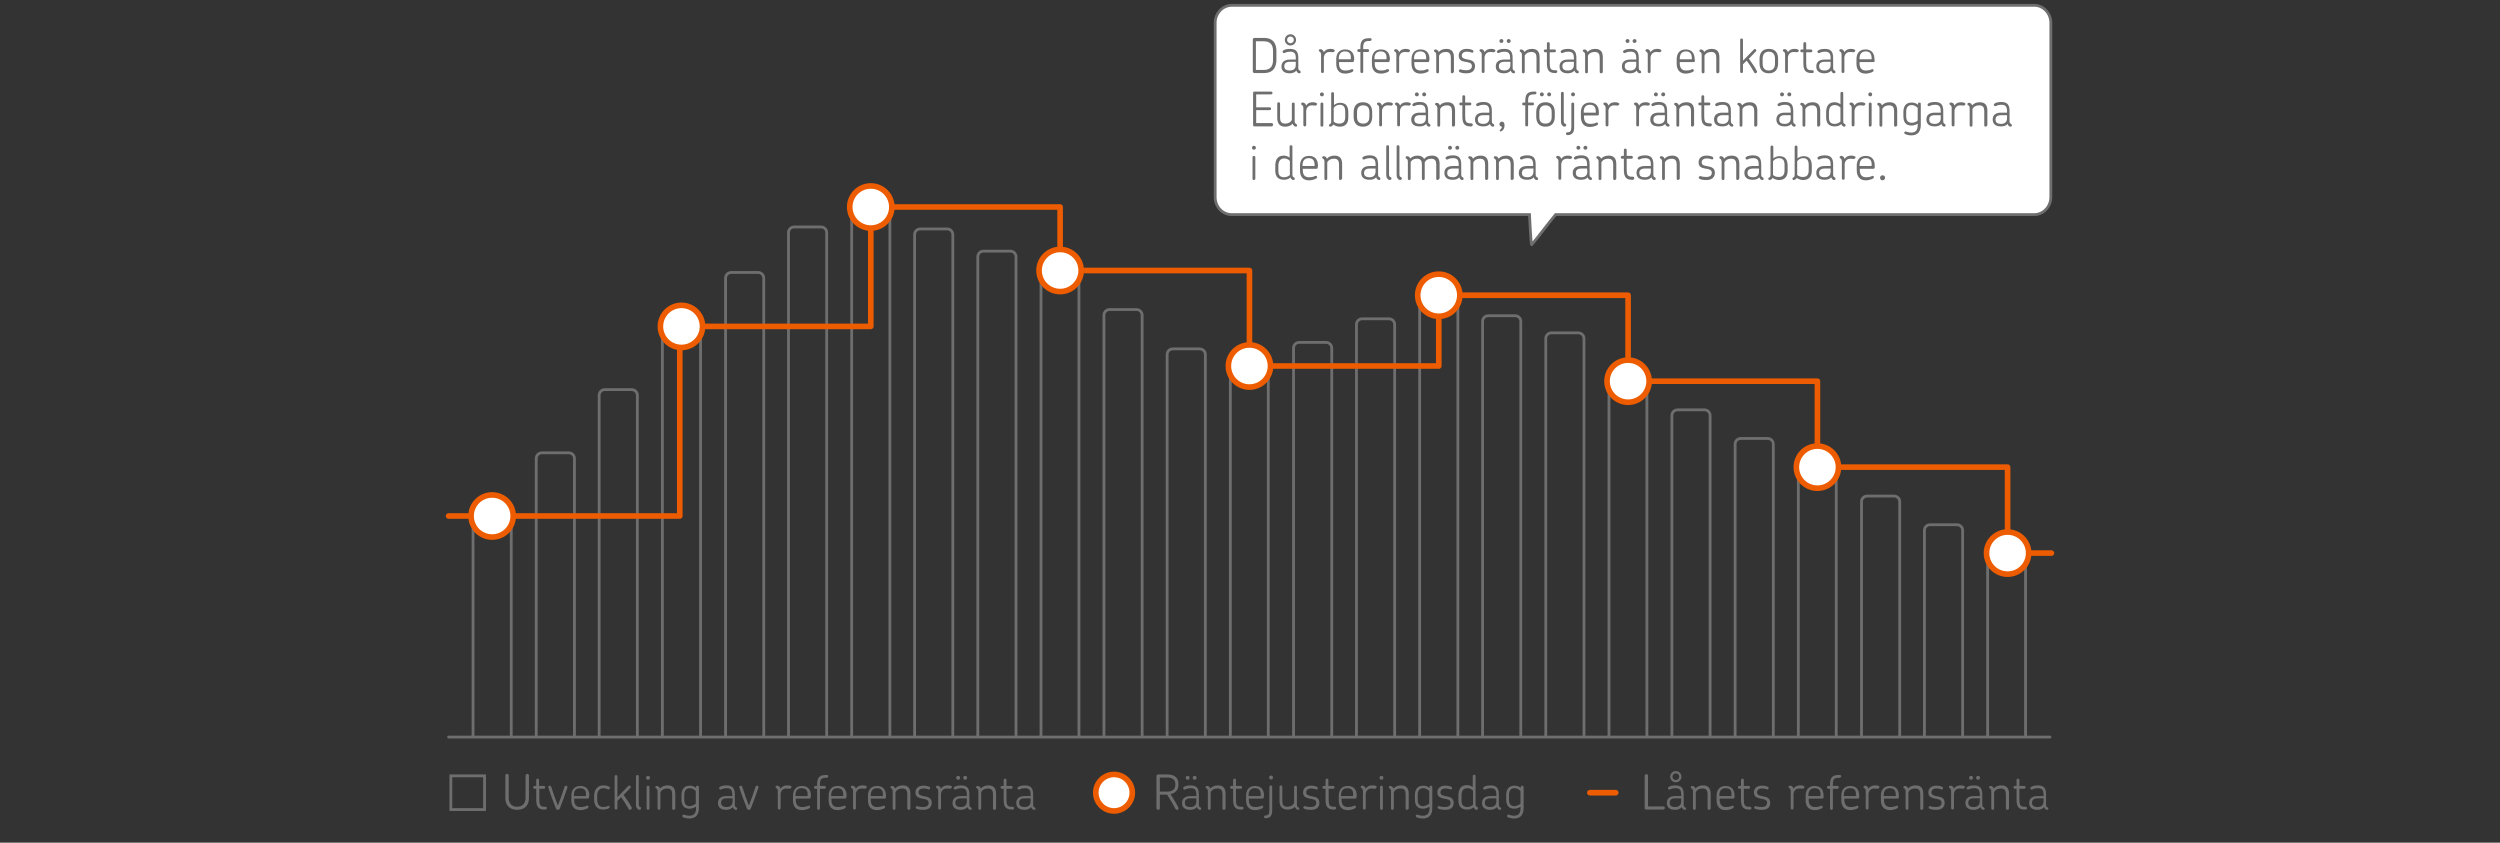<?xml version="1.0" encoding="utf-8"?>
<!-- Generator: Adobe Illustrator 26.3.1, SVG Export Plug-In . SVG Version: 6.00 Build 0)  -->
<svg version="1.1" id="Layer_1" xmlns="http://www.w3.org/2000/svg" xmlns:xlink="http://www.w3.org/1999/xlink" x="0px" y="0px"
	 viewBox="0 0 890 300" style="enable-background:new 0 0 890 300;" xml:space="preserve">
<rect x="0" y="0" width="890" height="300" fill="#333333" stroke="none"/>
<style type="text/css">
	.st0{fill:#FFFFFF;stroke:#6E6E6E;stroke-miterlimit:10;}
	.st1{fill:#6E6E6E;}
	.st2{fill:none;stroke:#6E6E6E;stroke-miterlimit:10;}
	.st3{fill:none;stroke:#ED5C00;stroke-width:2;stroke-linecap:round;stroke-linejoin:round;}
	.st4{fill:#FFFFFF;stroke:#ED5C00;stroke-width:2;stroke-linecap:round;stroke-linejoin:round;}
	.st5{fill:none;stroke:#6E6E6E;stroke-linecap:round;stroke-linejoin:round;}
	.st6{fill:none;stroke:#ED5C00;stroke-width:2;stroke-linecap:round;stroke-miterlimit:10;}
</style>
<g>
	<path class="st0" d="M730.1,8.1v62.1c0,3.4-2.7,6.2-5.9,6.2H553.8c-2.2,2.6-6.3,8.1-8.5,10.7c-0.3,0.3-0.8-10.7-0.8-10.7h-106
		c-3.3,0-5.9-2.8-5.9-6.2V8.1c0-3.4,2.7-6.2,5.9-6.2h285.8C727.4,1.9,730.1,4.7,730.1,8.1L730.1,8.1L730.1,8.1z"/>
	<g>
		<path class="st1" d="M450,26h-3.4c-0.3,0-0.6-0.2-0.6-0.6V14.1c0-0.3,0.2-0.6,0.6-0.6h3.4c3.8,0,4.4,2.8,4.4,4.6v3.2
			C454.4,23.2,453.8,26,450,26z M453.2,18.2c0-1.7-0.5-3.5-3.3-3.5h-2.8v10.2h2.8c2.8,0,3.3-1.9,3.3-3.6V18.2z"/>
		<path class="st1" d="M462.6,26.1c-0.3,0-0.5-0.1-0.7-0.3c-0.2-0.2-0.3-0.4-0.4-0.7c-0.6,0.8-1.6,1-2.4,1c-2.1,0-2.9-1.1-2.9-2.4
			v-0.1c0-1.3,0.9-2.4,3-2.4h2.1v-0.5c0-1.5-0.4-2.3-2-2.3c-0.6,0-1,0.1-1.4,0.2c-0.4,0.2-0.6,0.3-0.8,0.3c-0.2,0-0.5-0.2-0.5-0.5
			c0-0.3,0.3-0.5,0.7-0.7c0.6-0.2,1.2-0.3,1.9-0.3c2.4,0,3,1.2,3,3.3V24c0,0.7,0.1,1,0.5,1.1c0.2,0.1,0.3,0.2,0.3,0.4
			C463.2,25.9,462.9,26,462.6,26.1L462.6,26.1z M461.3,22h-2.1c-1.6,0-2,0.8-2,1.5v0.1c0,0.8,0.4,1.5,2,1.5c1.3,0,2.1-0.7,2.1-2
			L461.3,22L461.3,22z M459.4,16.2c-1.1,0-2-0.9-2-2s0.9-2,2-2s2,0.9,2,2S460.5,16.2,459.4,16.2z M459.4,13c-0.7,0-1.2,0.5-1.2,1.2
			s0.6,1.2,1.2,1.2s1.2-0.5,1.2-1.2S460,13,459.4,13z"/>
		<path class="st1" d="M474.5,18.6c-0.3,0-0.5-0.1-1.1-0.1c-0.7,0-1.8,0.2-2.1,1.8v5.2c0,0.3-0.2,0.5-0.5,0.5
			c-0.3,0-0.5-0.2-0.5-0.5v-6c0-0.7-0.2-0.9-0.5-1.1c-0.2-0.1-0.3-0.2-0.3-0.4c0-0.3,0.2-0.5,0.6-0.5c0.6,0,1.1,0.6,1.2,1.1
			c0.7-1.1,1.7-1.2,2.4-1.2s1.5,0.2,1.5,0.7C475,18.4,474.8,18.6,474.5,18.6L474.5,18.6z"/>
		<path class="st1" d="M482,21.6c0,0.3-0.2,0.5-0.4,0.5h-4.9v0.5c0,1.5,0.6,2.5,2.2,2.5c0.8,0,1.3-0.1,1.6-0.2
			c0.4-0.2,0.6-0.3,0.9-0.3c0.2,0,0.4,0.2,0.4,0.5s-0.3,0.5-0.8,0.7c-0.6,0.2-1.3,0.4-2.1,0.4c-2.4,0-3.2-1.6-3.2-3.5v-1.6
			c0-1.9,0.9-3.5,3.2-3.5s3.2,1.5,3.2,3.5L482,21.6L482,21.6z M478.8,18.3c-1.5,0-2.2,1-2.2,2.5v0.3h4.3v-0.3
			C481,19.3,480.5,18.3,478.8,18.3z"/>
		<path class="st1" d="M487.7,14.6h-0.4c-1.6,0-2,0.7-2,2.4v0.5h1.6c0.3,0,0.5,0.2,0.5,0.5s-0.2,0.5-0.5,0.5h-1.6v7
			c0,0.3-0.2,0.5-0.5,0.5c-0.3,0-0.5-0.2-0.5-0.5v-7h-0.6c-0.3,0-0.5-0.2-0.5-0.5s0.2-0.5,0.5-0.5h0.6V17c0-2.1,0.5-3.4,3-3.4h0.5
			c0.3,0,0.5,0.2,0.5,0.5C488.2,14.4,488,14.6,487.7,14.6z"/>
		<path class="st1" d="M494.7,21.6c0,0.3-0.2,0.5-0.4,0.5h-4.9v0.5c0,1.5,0.6,2.5,2.2,2.5c0.8,0,1.3-0.1,1.6-0.2
			c0.4-0.2,0.6-0.3,0.9-0.3c0.2,0,0.4,0.2,0.4,0.5s-0.3,0.5-0.8,0.7c-0.6,0.2-1.3,0.4-2.1,0.4c-2.4,0-3.2-1.6-3.2-3.5v-1.6
			c0-1.9,0.9-3.5,3.2-3.5s3.2,1.5,3.2,3.5L494.7,21.6L494.7,21.6z M491.5,18.3c-1.5,0-2.2,1-2.2,2.5v0.3h4.3v-0.3
			C493.7,19.3,493.1,18.3,491.5,18.3z"/>
		<path class="st1" d="M501.3,18.6c-0.3,0-0.5-0.1-1.1-0.1c-0.7,0-1.8,0.2-2.1,1.8v5.2c0,0.3-0.2,0.5-0.5,0.5
			c-0.3,0-0.5-0.2-0.5-0.5v-6c0-0.7-0.2-0.9-0.5-1.1c-0.2-0.1-0.3-0.2-0.3-0.4c0-0.3,0.2-0.5,0.6-0.5c0.6,0,1.1,0.6,1.2,1.1
			c0.7-1.1,1.7-1.2,2.4-1.2s1.5,0.2,1.5,0.7C501.8,18.4,501.6,18.6,501.3,18.6L501.3,18.6z"/>
		<path class="st1" d="M508.8,21.6c0,0.3-0.2,0.5-0.4,0.5h-4.9v0.5c0,1.5,0.6,2.5,2.2,2.5c0.8,0,1.3-0.1,1.6-0.2
			c0.4-0.2,0.6-0.3,0.9-0.3c0.2,0,0.4,0.2,0.4,0.5s-0.3,0.5-0.8,0.7c-0.6,0.2-1.3,0.4-2.1,0.4c-2.4,0-3.2-1.6-3.2-3.5v-1.6
			c0-1.9,0.9-3.5,3.2-3.5s3.2,1.5,3.2,3.5L508.8,21.6L508.8,21.6z M505.6,18.3c-1.5,0-2.2,1-2.2,2.5v0.3h4.3v-0.3
			C507.8,19.3,507.2,18.3,505.6,18.3z"/>
		<path class="st1" d="M517,26.1c-0.3,0-0.5-0.2-0.5-0.5v-5c0-1.3-0.4-2.1-1.8-2.1c-1.2,0-2,0.5-2.4,1.3v5.8c0,0.3-0.2,0.5-0.5,0.5
			c-0.3,0-0.5-0.2-0.5-0.5v-6c0-0.7-0.2-0.9-0.5-1.1c-0.2-0.1-0.3-0.2-0.3-0.4c0-0.3,0.2-0.5,0.5-0.5c0.2,0,0.6,0.1,0.8,0.3
			c0.2,0.2,0.3,0.4,0.4,0.6c0.6-0.7,1.5-1.1,2.7-1.1c2.1,0,2.7,1.3,2.7,3l0,5.1C517.5,25.8,517.3,26.1,517,26.1L517,26.1z"/>
		<path class="st1" d="M522.1,26.1c-1,0-1.7-0.1-2.4-0.4c-0.3-0.1-0.4-0.4-0.3-0.7c0.1-0.2,0.4-0.4,0.6-0.3c0.6,0.2,1.1,0.3,2,0.3
			c1.4,0,2-0.6,2-1.5c0-1.2-1.2-1.3-2.4-1.5c-1.2-0.2-2.3-0.6-2.3-2.2s1.2-2.4,2.8-2.4c0.9,0,1.5,0.1,2.1,0.4
			c0.3,0.1,0.4,0.4,0.3,0.7c-0.1,0.2-0.4,0.4-0.6,0.2c-0.6-0.2-1-0.3-1.7-0.3c-1.2,0-1.8,0.6-1.8,1.4c0,1,1.1,1.2,2.2,1.4
			c1.2,0.2,2.5,0.6,2.5,2.3S524,26.1,522.1,26.1L522.1,26.1z"/>
		<path class="st1" d="M531.7,18.6c-0.3,0-0.5-0.1-1.1-0.1c-0.7,0-1.8,0.2-2.1,1.8v5.2c0,0.3-0.2,0.5-0.5,0.5
			c-0.3,0-0.5-0.2-0.5-0.5v-6c0-0.7-0.2-0.9-0.5-1.1c-0.2-0.1-0.3-0.2-0.3-0.4c0-0.3,0.2-0.5,0.6-0.5c0.7,0,1.1,0.6,1.2,1.1
			c0.7-1.1,1.7-1.2,2.4-1.2s1.5,0.2,1.5,0.7C532.2,18.4,532,18.6,531.7,18.6L531.7,18.6z"/>
		<path class="st1" d="M538.9,26.1c-0.3,0-0.5-0.1-0.7-0.3c-0.2-0.2-0.3-0.4-0.4-0.7c-0.6,0.8-1.6,1-2.4,1c-2.1,0-2.9-1.1-2.9-2.4
			v-0.1c0-1.3,0.8-2.4,3-2.4h2.1v-0.5c0-1.5-0.4-2.3-2-2.3c-0.6,0-1,0.1-1.4,0.2c-0.4,0.2-0.6,0.3-0.8,0.3c-0.2,0-0.5-0.2-0.5-0.5
			c0-0.3,0.3-0.5,0.7-0.7c0.6-0.2,1.2-0.3,1.9-0.3c2.4,0,3,1.2,3,3.3V24c0,0.7,0.1,1,0.5,1.1c0.2,0.1,0.3,0.2,0.3,0.4
			C539.5,25.9,539.3,26,538.9,26.1L538.9,26.1z M537.7,22h-2.1c-1.6,0-2,0.8-2,1.5v0.1c0,0.8,0.4,1.5,2,1.5c1.3,0,2.1-0.7,2.1-2
			L537.7,22L537.7,22z M534.5,13.9c0.4,0,0.7,0.3,0.7,0.7s-0.3,0.7-0.7,0.7s-0.7-0.3-0.7-0.7S534.1,13.9,534.5,13.9z M537.1,13.9
			c0.4,0,0.7,0.3,0.7,0.7s-0.3,0.7-0.7,0.7s-0.7-0.3-0.7-0.7S536.7,13.9,537.1,13.9z"/>
		<path class="st1" d="M547.5,26.1c-0.3,0-0.5-0.2-0.5-0.5v-5c0-1.3-0.4-2.1-1.8-2.1c-1.2,0-2,0.5-2.4,1.3v5.8
			c0,0.3-0.2,0.5-0.5,0.5c-0.3,0-0.5-0.2-0.5-0.5v-6c0-0.7-0.2-0.9-0.5-1.1c-0.2-0.1-0.3-0.2-0.3-0.4c0-0.3,0.2-0.5,0.5-0.5
			c0.2,0,0.6,0.1,0.8,0.3c0.2,0.2,0.3,0.4,0.4,0.6c0.6-0.7,1.5-1.1,2.7-1.1c2.1,0,2.7,1.3,2.7,3l0,5.1
			C548.1,25.8,547.8,26.1,547.5,26.1L547.5,26.1z"/>
		<path class="st1" d="M553.9,26h-0.4c-2.3,0-2.8-1.4-2.8-3.5v-3.9h-0.6c-0.3,0-0.5-0.2-0.5-0.5s0.2-0.5,0.5-0.5h0.6v-2.1
			c0-0.3,0.2-0.5,0.5-0.5s0.5,0.2,0.5,0.5v2.1h1.7c0.3,0,0.5,0.2,0.5,0.5s-0.2,0.5-0.5,0.5h-1.7v3.9c0,1.8,0.3,2.5,1.8,2.5h0.4
			c0.3,0,0.5,0.2,0.5,0.5C554.4,25.7,554.2,26,553.9,26z"/>
		<path class="st1" d="M561.6,26.1c-0.3,0-0.5-0.1-0.7-0.3c-0.2-0.2-0.3-0.4-0.4-0.7c-0.6,0.8-1.6,1-2.4,1c-2.1,0-2.9-1.1-2.9-2.4
			v-0.1c0-1.3,0.8-2.4,3-2.4h2.1v-0.5c0-1.5-0.4-2.3-2-2.3c-0.6,0-1,0.1-1.4,0.2c-0.4,0.2-0.6,0.3-0.8,0.3c-0.2,0-0.5-0.2-0.5-0.5
			c0-0.3,0.3-0.5,0.7-0.7c0.6-0.2,1.2-0.3,1.9-0.3c2.4,0,3,1.2,3,3.3V24c0,0.7,0.1,1,0.5,1.1c0.2,0.1,0.3,0.2,0.3,0.4
			C562.2,25.9,561.9,26,561.6,26.1L561.6,26.1z M560.3,22h-2.1c-1.6,0-2,0.8-2,1.5v0.1c0,0.8,0.4,1.5,2,1.5c1.3,0,2.1-0.7,2.1-2
			L560.3,22L560.3,22z"/>
		<path class="st1" d="M570,26.1c-0.3,0-0.5-0.2-0.5-0.5v-5c0-1.3-0.4-2.1-1.8-2.1c-1.2,0-2,0.5-2.4,1.3v5.8c0,0.3-0.2,0.5-0.5,0.5
			c-0.3,0-0.5-0.2-0.5-0.5v-6c0-0.7-0.2-0.9-0.5-1.1c-0.2-0.1-0.3-0.2-0.3-0.4c0-0.3,0.2-0.5,0.5-0.5c0.2,0,0.6,0.1,0.8,0.3
			c0.2,0.2,0.3,0.4,0.4,0.6c0.6-0.7,1.5-1.1,2.7-1.1c2.1,0,2.7,1.3,2.7,3l0,5.1C570.6,25.8,570.4,26.1,570,26.1L570,26.1z"/>
		<path class="st1" d="M583.8,26.1c-0.3,0-0.5-0.1-0.7-0.3c-0.2-0.2-0.3-0.4-0.4-0.7c-0.6,0.8-1.6,1-2.4,1c-2.1,0-2.9-1.1-2.9-2.4
			v-0.1c0-1.3,0.8-2.4,3-2.4h2.1v-0.5c0-1.5-0.4-2.3-2-2.3c-0.6,0-1,0.1-1.4,0.2c-0.4,0.2-0.6,0.3-0.8,0.3c-0.2,0-0.5-0.2-0.5-0.5
			c0-0.3,0.3-0.5,0.7-0.7c0.6-0.2,1.2-0.3,1.9-0.3c2.4,0,3,1.2,3,3.3V24c0,0.7,0.1,1,0.5,1.1c0.2,0.1,0.3,0.2,0.3,0.4
			C584.4,25.9,584.1,26,583.8,26.1L583.8,26.1z M582.5,22h-2.1c-1.6,0-2,0.8-2,1.5v0.1c0,0.8,0.4,1.5,2,1.5c1.3,0,2.1-0.7,2.1-2
			L582.5,22L582.5,22z M579.4,13.9c0.4,0,0.7,0.3,0.7,0.7s-0.3,0.7-0.7,0.7s-0.7-0.3-0.7-0.7S579,13.9,579.4,13.9z M581.9,13.9
			c0.4,0,0.7,0.3,0.7,0.7s-0.3,0.7-0.7,0.7s-0.7-0.3-0.7-0.7S581.6,13.9,581.9,13.9z"/>
		<path class="st1" d="M590.8,18.6c-0.3,0-0.5-0.1-1.1-0.1c-0.7,0-1.8,0.2-2.1,1.8v5.2c0,0.3-0.2,0.5-0.5,0.5
			c-0.3,0-0.5-0.2-0.5-0.5v-6c0-0.7-0.2-0.9-0.5-1.1c-0.2-0.1-0.3-0.2-0.3-0.4c0-0.3,0.2-0.5,0.6-0.5c0.7,0,1.1,0.6,1.2,1.1
			c0.7-1.1,1.7-1.2,2.4-1.2s1.5,0.2,1.5,0.7C591.3,18.4,591.1,18.6,590.8,18.6L590.8,18.6z"/>
		<path class="st1" d="M603.4,21.6c0,0.3-0.2,0.5-0.4,0.5H598v0.5c0,1.5,0.7,2.5,2.2,2.5c0.8,0,1.3-0.1,1.6-0.2
			c0.4-0.2,0.6-0.3,0.8-0.3c0.2,0,0.4,0.2,0.4,0.5s-0.3,0.5-0.8,0.7c-0.6,0.2-1.3,0.4-2.1,0.4c-2.3,0-3.2-1.6-3.2-3.5v-1.6
			c0-1.9,0.9-3.5,3.2-3.5s3.2,1.5,3.2,3.5L603.4,21.6L603.4,21.6z M600.2,18.3c-1.5,0-2.2,1-2.2,2.5v0.3h4.3v-0.3
			C602.3,19.3,601.8,18.3,600.2,18.3L600.2,18.3z"/>
		<path class="st1" d="M611.5,26.1c-0.3,0-0.5-0.2-0.5-0.5v-5c0-1.3-0.4-2.1-1.8-2.1c-1.2,0-2,0.5-2.4,1.3v5.8
			c0,0.3-0.2,0.5-0.5,0.5c-0.3,0-0.5-0.2-0.5-0.5v-6c0-0.7-0.2-0.9-0.5-1.1c-0.2-0.1-0.3-0.2-0.3-0.4c0-0.3,0.2-0.5,0.5-0.5
			c0.2,0,0.6,0.1,0.8,0.3c0.2,0.2,0.3,0.4,0.4,0.6c0.6-0.7,1.5-1.1,2.7-1.1c2.1,0,2.7,1.3,2.7,3l0,5.1
			C612.1,25.8,611.8,26.1,611.5,26.1L611.5,26.1z"/>
		<path class="st1" d="M625,26.1c-0.2,0-0.4-0.1-0.5-0.3c-0.8-1.5-1.7-2.9-2.7-4.2l-1.3,1.3v2.6c0,0.3-0.2,0.5-0.5,0.5
			c-0.3,0-0.5-0.2-0.5-0.5V14.2c0-0.3,0.2-0.5,0.5-0.5c0.3,0,0.5,0.2,0.5,0.5v7.4l3.9-4c0.2-0.2,0.5-0.2,0.7,0
			c0.2,0.2,0.2,0.5,0,0.7l-2.5,2.6c1,1.4,2.1,2.9,2.9,4.5C625.6,25.7,625.3,26,625,26.1L625,26.1z"/>
		<path class="st1" d="M629.7,26.1c-2.4,0-3.3-1.6-3.3-3.5v-1.7c0-1.9,0.9-3.5,3.3-3.5s3.3,1.5,3.3,3.5v1.7
			C633,24.5,632.1,26.1,629.7,26.1z M631.9,20.9c0-1.5-0.7-2.5-2.2-2.5s-2.2,1-2.2,2.5v1.7c0,1.5,0.6,2.5,2.2,2.5s2.2-1,2.2-2.5
			V20.9z"/>
		<path class="st1" d="M639.7,18.6c-0.3,0-0.5-0.1-1.1-0.1c-0.7,0-1.8,0.2-2.1,1.8v5.2c0,0.3-0.2,0.5-0.5,0.5
			c-0.3,0-0.5-0.2-0.5-0.5v-6c0-0.7-0.2-0.9-0.5-1.1c-0.2-0.1-0.3-0.2-0.3-0.4c0-0.3,0.2-0.5,0.6-0.5c0.7,0,1.1,0.6,1.2,1.1
			c0.7-1.1,1.7-1.2,2.4-1.2s1.5,0.2,1.5,0.7C640.2,18.4,640,18.6,639.7,18.6L639.7,18.6z"/>
		<path class="st1" d="M645.2,26h-0.4c-2.3,0-2.8-1.4-2.8-3.5v-3.9h-0.6c-0.3,0-0.5-0.2-0.5-0.5s0.2-0.5,0.5-0.5h0.6v-2.1
			c0-0.3,0.2-0.5,0.5-0.5s0.5,0.2,0.5,0.5v2.1h1.7c0.3,0,0.5,0.2,0.5,0.5s-0.2,0.5-0.5,0.5h-1.7v3.9c0,1.8,0.3,2.5,1.8,2.5h0.4
			c0.3,0,0.5,0.2,0.5,0.5C645.8,25.7,645.5,26,645.2,26z"/>
		<path class="st1" d="M653,26.1c-0.3,0-0.5-0.1-0.7-0.3c-0.2-0.2-0.3-0.4-0.4-0.7c-0.6,0.8-1.6,1-2.4,1c-2.1,0-2.9-1.1-2.9-2.4
			v-0.1c0-1.3,0.8-2.4,3-2.4h2.1v-0.5c0-1.5-0.4-2.3-2-2.3c-0.6,0-1,0.1-1.4,0.2c-0.4,0.2-0.6,0.3-0.8,0.3c-0.2,0-0.5-0.2-0.5-0.5
			c0-0.3,0.3-0.5,0.7-0.7c0.6-0.2,1.2-0.3,1.9-0.3c2.4,0,3,1.2,3,3.3V24c0,0.7,0.1,1,0.5,1.1c0.2,0.1,0.3,0.2,0.3,0.4
			C653.5,25.9,653.3,26,653,26.1L653,26.1z M651.7,22h-2.1c-1.6,0-2,0.8-2,1.5v0.1c0,0.8,0.4,1.5,2,1.5c1.3,0,2.1-0.7,2.1-2
			L651.7,22L651.7,22z"/>
		<path class="st1" d="M659.8,18.6c-0.3,0-0.5-0.1-1.1-0.1c-0.7,0-1.8,0.2-2.1,1.8v5.2c0,0.3-0.2,0.5-0.5,0.5
			c-0.3,0-0.5-0.2-0.5-0.5v-6c0-0.7-0.2-0.9-0.5-1.1c-0.2-0.1-0.3-0.2-0.3-0.4c0-0.3,0.2-0.5,0.6-0.5c0.7,0,1.1,0.6,1.2,1.1
			c0.7-1.1,1.7-1.2,2.4-1.2s1.5,0.2,1.5,0.7C660.3,18.4,660.2,18.6,659.8,18.6L659.8,18.6z"/>
		<path class="st1" d="M667.4,21.6c0,0.3-0.2,0.5-0.4,0.5H662v0.5c0,1.5,0.7,2.5,2.2,2.5c0.8,0,1.3-0.1,1.6-0.2
			c0.4-0.2,0.6-0.3,0.8-0.3c0.2,0,0.4,0.2,0.4,0.5s-0.3,0.5-0.8,0.7c-0.6,0.2-1.3,0.4-2.1,0.4c-2.3,0-3.2-1.6-3.2-3.5v-1.6
			c0-1.9,0.9-3.5,3.2-3.5s3.2,1.5,3.2,3.5L667.4,21.6L667.4,21.6z M664.2,18.3c-1.5,0-2.2,1-2.2,2.5v0.3h4.3v-0.3
			C666.3,19.3,665.8,18.3,664.2,18.3L664.2,18.3z"/>
		<path class="st1" d="M452.7,45h-6.1c-0.3,0-0.5-0.2-0.5-0.5V33.1c0-0.3,0.2-0.5,0.5-0.5h5.9c0.3,0,0.5,0.2,0.5,0.5
			c0,0.3-0.2,0.5-0.5,0.5h-5.3v4.6h4.8c0.3,0,0.5,0.2,0.5,0.5s-0.2,0.5-0.5,0.5h-4.8v4.6h5.5c0.3,0,0.5,0.2,0.5,0.6
			C453.2,44.7,453,45,452.7,45L452.7,45z"/>
		<path class="st1" d="M461.4,45.1c-0.2,0-0.6-0.1-0.8-0.4c-0.2-0.2-0.4-0.4-0.4-0.7c-0.6,0.7-1.5,1.1-2.7,1.1
			c-2.1,0-2.8-1.4-2.8-3.1v-5.1c0-0.3,0.2-0.5,0.5-0.5c0.3,0,0.5,0.2,0.5,0.5v5c0,1.3,0.4,2.1,1.8,2.1c1.2,0,2-0.5,2.4-1.3v-5.7
			c0-0.3,0.2-0.5,0.5-0.5s0.5,0.2,0.5,0.5V43c0,0.8,0.2,0.9,0.5,1.1c0.2,0.1,0.3,0.2,0.3,0.4C461.9,44.9,461.7,45,461.4,45.1
			L461.4,45.1z"/>
		<path class="st1" d="M468.2,37.6c-0.3,0-0.5-0.1-1.1-0.1c-0.7,0-1.8,0.2-2.1,1.8v5.2c0,0.3-0.2,0.5-0.5,0.5
			c-0.3,0-0.5-0.2-0.5-0.5v-6c0-0.7-0.2-0.9-0.5-1.1c-0.2-0.1-0.3-0.2-0.3-0.4c0-0.3,0.2-0.5,0.6-0.5c0.6,0,1.1,0.6,1.2,1.1
			c0.7-1.1,1.7-1.2,2.4-1.2s1.5,0.2,1.5,0.7C468.7,37.4,468.6,37.6,468.2,37.6L468.2,37.6z"/>
		<path class="st1" d="M470.6,34.3c-0.4,0-0.7-0.3-0.7-0.7s0.3-0.7,0.7-0.7s0.7,0.3,0.7,0.7S471,34.3,470.6,34.3z M470.6,45.1
			c-0.3,0-0.5-0.2-0.5-0.5V37c0-0.3,0.2-0.5,0.5-0.5c0.3,0,0.5,0.2,0.5,0.5v7.6C471.1,44.8,470.9,45.1,470.6,45.1z"/>
		<path class="st1" d="M476.9,45.1c-0.8,0-1.6-0.3-2.3-0.8c0,0.2-0.1,0.3-0.2,0.4c-0.3,0.2-0.6,0.4-0.8,0.4c-0.3,0-0.5-0.2-0.5-0.5
			c0-0.2,0.1-0.3,0.3-0.4c0.4-0.2,0.5-0.4,0.5-1.1v-9.8c0-0.3,0.2-0.5,0.5-0.5c0.3,0,0.5,0.2,0.5,0.5v4.1c0.7-0.6,1.5-0.8,2.2-0.8
			c2.2,0,2.9,1.4,2.9,3.5v1.7C480,43.8,479.1,45.1,476.9,45.1L476.9,45.1z M478.9,39.8c0-1.6-0.5-2.5-2-2.5c-0.7,0-1.5,0.3-2.1,1.1
			v4.9c0.6,0.5,1.2,0.7,2,0.7c1.5,0,2.1-0.8,2.1-2.4V39.8z"/>
		<path class="st1" d="M485.2,45.1c-2.4,0-3.3-1.6-3.3-3.5v-1.7c0-1.9,0.9-3.5,3.3-3.5s3.3,1.6,3.3,3.5v1.7
			C488.5,43.5,487.6,45.1,485.2,45.1z M487.5,39.9c0-1.5-0.6-2.4-2.2-2.4s-2.2,1-2.2,2.4v1.7c0,1.5,0.6,2.4,2.2,2.4s2.2-1,2.2-2.4
			V39.9z"/>
		<path class="st1" d="M495.2,37.6c-0.3,0-0.5-0.1-1.1-0.1c-0.7,0-1.8,0.2-2.1,1.8v5.2c0,0.3-0.2,0.5-0.5,0.5
			c-0.3,0-0.5-0.2-0.5-0.5v-6c0-0.7-0.2-0.9-0.5-1.1c-0.2-0.1-0.3-0.2-0.3-0.4c0-0.3,0.2-0.5,0.6-0.5c0.6,0,1.1,0.6,1.2,1.1
			c0.7-1.1,1.7-1.2,2.4-1.2s1.5,0.2,1.5,0.7C495.7,37.4,495.6,37.6,495.2,37.6L495.2,37.6z"/>
		<path class="st1" d="M501.6,37.6c-0.3,0-0.5-0.1-1.1-0.1c-0.7,0-1.8,0.2-2.1,1.8v5.2c0,0.3-0.2,0.5-0.5,0.5
			c-0.3,0-0.5-0.2-0.5-0.5v-6c0-0.7-0.2-0.9-0.5-1.1c-0.2-0.1-0.3-0.2-0.3-0.4c0-0.3,0.2-0.5,0.6-0.5c0.6,0,1.1,0.6,1.2,1.1
			c0.7-1.1,1.7-1.2,2.4-1.2s1.5,0.2,1.5,0.7C502.1,37.4,501.9,37.6,501.6,37.6L501.6,37.6z"/>
		<path class="st1" d="M508.8,45.1c-0.3,0-0.5-0.1-0.7-0.3c-0.2-0.2-0.3-0.4-0.4-0.7c-0.6,0.8-1.6,0.9-2.4,0.9
			c-2.1,0-2.9-1.1-2.9-2.4v-0.1c0-1.3,0.9-2.4,3-2.4h2.1v-0.5c0-1.5-0.4-2.3-2-2.3c-0.6,0-1,0.1-1.4,0.2c-0.4,0.2-0.6,0.3-0.8,0.3
			c-0.2,0-0.5-0.2-0.5-0.5c0-0.3,0.3-0.5,0.7-0.7c0.6-0.2,1.2-0.3,1.9-0.3c2.4,0,3,1.2,3,3.3V43c0,0.7,0.1,0.9,0.5,1.1
			c0.2,0.1,0.3,0.2,0.3,0.4C509.4,44.9,509.1,45,508.8,45.1L508.8,45.1z M507.6,41h-2.1c-1.6,0-2,0.8-2,1.5v0.1c0,0.8,0.4,1.5,2,1.5
			c1.3,0,2.1-0.7,2.1-2L507.6,41L507.6,41z M504.4,32.9c0.4,0,0.7,0.3,0.7,0.7s-0.3,0.7-0.7,0.7s-0.7-0.3-0.7-0.7
			S504,32.9,504.4,32.9z M507,32.9c0.4,0,0.7,0.3,0.7,0.7s-0.3,0.7-0.7,0.7s-0.7-0.3-0.7-0.7S506.6,32.9,507,32.9z"/>
		<path class="st1" d="M517.4,45.1c-0.3,0-0.5-0.2-0.5-0.5v-5c0-1.3-0.4-2.1-1.8-2.1c-1.2,0-2,0.5-2.4,1.3v5.8
			c0,0.3-0.2,0.5-0.5,0.5c-0.3,0-0.5-0.2-0.5-0.5v-6c0-0.7-0.2-0.9-0.5-1.1c-0.2-0.1-0.3-0.2-0.3-0.4c0-0.3,0.2-0.5,0.5-0.5
			c0.2,0,0.6,0.1,0.8,0.3c0.2,0.2,0.3,0.4,0.4,0.6c0.6-0.7,1.5-1.1,2.7-1.1c2.1,0,2.7,1.3,2.7,3l0,5.1C518,44.8,517.7,45,517.4,45.1
			L517.4,45.1z"/>
		<path class="st1" d="M523.8,45h-0.4c-2.3,0-2.8-1.4-2.8-3.6v-3.9H520c-0.3,0-0.5-0.2-0.5-0.5s0.2-0.5,0.5-0.5h0.6v-2.1
			c0-0.3,0.2-0.5,0.5-0.5s0.5,0.2,0.5,0.5v2.1h1.7c0.3,0,0.5,0.2,0.5,0.5s-0.2,0.5-0.5,0.5h-1.7v3.9c0,1.8,0.3,2.5,1.8,2.5h0.4
			c0.3,0,0.5,0.2,0.5,0.5C524.3,44.7,524.1,45,523.8,45z"/>
		<path class="st1" d="M531.5,45.1c-0.3,0-0.5-0.1-0.7-0.3c-0.2-0.2-0.3-0.4-0.4-0.7c-0.6,0.8-1.6,0.9-2.4,0.9
			c-2.1,0-2.9-1.1-2.9-2.4v-0.1c0-1.3,0.8-2.4,3-2.4h2.1v-0.5c0-1.5-0.4-2.3-2-2.3c-0.6,0-1,0.1-1.4,0.2c-0.4,0.2-0.6,0.3-0.8,0.3
			c-0.2,0-0.5-0.2-0.5-0.5c0-0.3,0.3-0.5,0.7-0.7c0.6-0.2,1.2-0.3,1.9-0.3c2.4,0,3,1.2,3,3.3V43c0,0.7,0.1,0.9,0.5,1.1
			c0.2,0.1,0.3,0.2,0.3,0.4C532.1,44.9,531.8,45,531.5,45.1L531.5,45.1z M530.2,41h-2.1c-1.6,0-2,0.8-2,1.5v0.1c0,0.8,0.4,1.5,2,1.5
			c1.3,0,2.1-0.7,2.1-2L530.2,41L530.2,41z"/>
		<path class="st1" d="M534.2,46.8c-0.2,0-0.3-0.1-0.3-0.3c0-0.4,0.7-0.5,0.8-1.4c-0.5,0-0.9-0.4-0.9-0.9c0-0.5,0.4-0.9,0.9-0.9
			c0.6,0,0.9,0.5,0.9,1.2C535.7,46.1,534.6,46.8,534.2,46.8L534.2,46.8z"/>
		<path class="st1" d="M546.4,33.6H546c-1.7,0-2,0.7-2,2.4v0.5h1.6c0.3,0,0.5,0.2,0.5,0.5s-0.2,0.5-0.5,0.5H544v7
			c0,0.3-0.2,0.5-0.5,0.5c-0.3,0-0.5-0.2-0.5-0.5v-7h-0.6c-0.3,0-0.5-0.2-0.5-0.5s0.2-0.5,0.5-0.5h0.6V36c0-2.1,0.5-3.4,3-3.4h0.5
			c0.3,0,0.5,0.2,0.5,0.5C546.9,33.4,546.7,33.6,546.4,33.6z"/>
		<path class="st1" d="M550.2,45.1c-2.4,0-3.3-1.6-3.3-3.5v-1.7c0-1.9,0.9-3.5,3.3-3.5s3.3,1.6,3.3,3.5v1.7
			C553.5,43.5,552.6,45.1,550.2,45.1z M552.4,39.9c0-1.5-0.7-2.4-2.2-2.4s-2.2,1-2.2,2.4v1.7c0,1.5,0.6,2.4,2.2,2.4s2.2-1,2.2-2.4
			V39.9z M548.9,32.9c0.4,0,0.7,0.3,0.7,0.7s-0.3,0.7-0.7,0.7s-0.7-0.3-0.7-0.7S548.5,32.9,548.9,32.9z M551.5,32.9
			c0.4,0,0.7,0.3,0.7,0.7s-0.3,0.7-0.7,0.7s-0.7-0.3-0.7-0.7S551.1,32.9,551.5,32.9z"/>
		<path class="st1" d="M557,45.1c-0.2,0-0.6-0.1-0.8-0.4c-0.4-0.4-0.5-0.9-0.5-1.4V33.2c0-0.3,0.2-0.5,0.5-0.5
			c0.3,0,0.5,0.2,0.5,0.5V43c0,0.8,0.2,0.9,0.6,1.1c0.2,0.1,0.3,0.2,0.3,0.4C557.6,44.9,557.3,45,557,45.1L557,45.1z"/>
		<path class="st1" d="M558,48.1c-0.3,0-0.5-0.2-0.5-0.5s0.2-0.5,0.5-0.5c1,0,1.4-0.4,1.4-2V37c0-0.3,0.2-0.5,0.5-0.5
			c0.3,0,0.5,0.2,0.5,0.5v8.1C560.5,47.1,559.7,48.1,558,48.1L558,48.1z M560,32.9c0.4,0,0.7,0.3,0.7,0.7s-0.3,0.7-0.7,0.7
			s-0.7-0.3-0.7-0.7S559.6,32.9,560,32.9z"/>
		<path class="st1" d="M569.2,40.6c0,0.3-0.2,0.5-0.4,0.5h-4.9v0.5c0,1.5,0.7,2.5,2.2,2.5c0.8,0,1.3-0.1,1.6-0.2
			c0.4-0.2,0.6-0.3,0.8-0.3c0.2,0,0.4,0.2,0.4,0.5s-0.3,0.5-0.8,0.7c-0.6,0.2-1.3,0.4-2.1,0.4c-2.3,0-3.2-1.6-3.2-3.6v-1.6
			c0-1.9,0.9-3.5,3.2-3.5s3.2,1.5,3.2,3.5L569.2,40.6L569.2,40.6z M566,37.3c-1.5,0-2.2,1-2.2,2.5v0.3h4.3v-0.3
			C568.1,38.3,567.6,37.3,566,37.3L566,37.3z"/>
		<path class="st1" d="M575.8,37.6c-0.3,0-0.5-0.1-1.1-0.1c-0.7,0-1.8,0.2-2.1,1.8v5.2c0,0.3-0.2,0.5-0.5,0.5
			c-0.3,0-0.5-0.2-0.5-0.5v-6c0-0.7-0.2-0.9-0.5-1.1c-0.2-0.1-0.3-0.2-0.3-0.4c0-0.3,0.2-0.5,0.6-0.5c0.7,0,1.1,0.6,1.2,1.1
			c0.7-1.1,1.7-1.2,2.4-1.2s1.5,0.2,1.5,0.7C576.3,37.4,576.1,37.6,575.8,37.6L575.8,37.6z"/>
		<path class="st1" d="M586.7,37.6c-0.3,0-0.5-0.1-1.1-0.1c-0.7,0-1.8,0.2-2.1,1.8v5.2c0,0.3-0.2,0.5-0.5,0.5
			c-0.3,0-0.5-0.2-0.5-0.5v-6c0-0.7-0.2-0.9-0.5-1.1c-0.2-0.1-0.3-0.2-0.3-0.4c0-0.3,0.2-0.5,0.6-0.5c0.7,0,1.1,0.6,1.2,1.1
			c0.7-1.1,1.7-1.2,2.4-1.2s1.5,0.2,1.5,0.7C587.2,37.4,587,37.6,586.7,37.6L586.7,37.6z"/>
		<path class="st1" d="M593.9,45.1c-0.3,0-0.5-0.1-0.7-0.3c-0.2-0.2-0.3-0.4-0.4-0.7c-0.6,0.8-1.6,0.9-2.4,0.9
			c-2.1,0-2.9-1.1-2.9-2.4v-0.1c0-1.3,0.8-2.4,3-2.4h2.1v-0.5c0-1.5-0.4-2.3-2-2.3c-0.6,0-1,0.1-1.4,0.2c-0.4,0.2-0.6,0.3-0.8,0.3
			c-0.2,0-0.5-0.2-0.5-0.5c0-0.3,0.3-0.5,0.7-0.7c0.6-0.2,1.2-0.3,1.9-0.3c2.4,0,3,1.2,3,3.3V43c0,0.7,0.1,0.9,0.5,1.1
			c0.2,0.1,0.3,0.2,0.3,0.4C594.5,44.9,594.3,45,593.9,45.1L593.9,45.1z M592.7,41h-2.1c-1.6,0-2,0.8-2,1.5v0.1c0,0.8,0.4,1.5,2,1.5
			c1.3,0,2.1-0.7,2.1-2L592.7,41L592.7,41z M589.5,32.9c0.4,0,0.7,0.3,0.7,0.7s-0.3,0.7-0.7,0.7s-0.7-0.3-0.7-0.7
			S589.1,32.9,589.5,32.9z M592.1,32.9c0.4,0,0.7,0.3,0.7,0.7s-0.3,0.7-0.7,0.7s-0.7-0.3-0.7-0.7S591.7,32.9,592.1,32.9z"/>
		<path class="st1" d="M602.5,45.1c-0.3,0-0.5-0.2-0.5-0.5v-5c0-1.3-0.4-2.1-1.8-2.1c-1.2,0-2,0.5-2.4,1.3v5.8
			c0,0.3-0.2,0.5-0.5,0.5c-0.3,0-0.5-0.2-0.5-0.5v-6c0-0.7-0.2-0.9-0.5-1.1c-0.2-0.1-0.3-0.2-0.3-0.4c0-0.3,0.2-0.5,0.5-0.5
			c0.2,0,0.6,0.1,0.8,0.3c0.2,0.2,0.3,0.4,0.4,0.6c0.6-0.7,1.5-1.1,2.7-1.1c2.1,0,2.7,1.3,2.7,3l0,5.1
			C603.1,44.8,602.8,45,602.5,45.1L602.5,45.1z"/>
		<path class="st1" d="M608.9,45h-0.4c-2.3,0-2.8-1.4-2.8-3.6v-3.9h-0.6c-0.3,0-0.5-0.2-0.5-0.5s0.2-0.5,0.5-0.5h0.6v-2.1
			c0-0.3,0.2-0.5,0.5-0.5s0.5,0.2,0.5,0.5v2.1h1.7c0.3,0,0.5,0.2,0.5,0.5s-0.2,0.5-0.5,0.5h-1.7v3.9c0,1.8,0.3,2.5,1.8,2.5h0.4
			c0.3,0,0.5,0.2,0.5,0.5C609.4,44.7,609.2,45,608.9,45z"/>
		<path class="st1" d="M616.6,45.1c-0.3,0-0.5-0.1-0.7-0.3c-0.2-0.2-0.3-0.4-0.4-0.7c-0.6,0.8-1.6,0.9-2.4,0.9
			c-2.1,0-2.9-1.1-2.9-2.4v-0.1c0-1.3,0.8-2.4,3-2.4h2.1v-0.5c0-1.5-0.4-2.3-2-2.3c-0.6,0-1,0.1-1.4,0.2c-0.4,0.2-0.6,0.3-0.8,0.3
			c-0.2,0-0.5-0.2-0.5-0.5c0-0.3,0.3-0.5,0.7-0.7c0.6-0.2,1.2-0.3,1.9-0.3c2.4,0,3,1.2,3,3.3V43c0,0.7,0.1,0.9,0.5,1.1
			c0.2,0.1,0.3,0.2,0.3,0.4C617.2,44.9,617,45,616.6,45.1L616.6,45.1z M615.4,41h-2.1c-1.6,0-2,0.8-2,1.5v0.1c0,0.8,0.4,1.5,2,1.5
			c1.3,0,2.1-0.7,2.1-2L615.4,41L615.4,41z"/>
		<path class="st1" d="M625,45.1c-0.3,0-0.5-0.2-0.5-0.5v-5c0-1.3-0.4-2.1-1.8-2.1c-1.2,0-2,0.5-2.4,1.3v5.8c0,0.3-0.2,0.5-0.5,0.5
			c-0.3,0-0.5-0.2-0.5-0.5v-6c0-0.7-0.2-0.9-0.5-1.1c-0.2-0.1-0.3-0.2-0.3-0.4c0-0.3,0.2-0.5,0.5-0.5c0.2,0,0.6,0.1,0.8,0.3
			c0.2,0.2,0.3,0.4,0.4,0.6c0.6-0.7,1.5-1.1,2.7-1.1c2.1,0,2.7,1.3,2.7,3l0,5.1C625.6,44.8,625.4,45,625,45.1L625,45.1z"/>
		<path class="st1" d="M638.8,45.1c-0.3,0-0.5-0.1-0.7-0.3c-0.2-0.2-0.3-0.4-0.4-0.7c-0.6,0.8-1.6,0.9-2.4,0.9
			c-2.1,0-2.9-1.1-2.9-2.4v-0.1c0-1.3,0.8-2.4,3-2.4h2.1v-0.5c0-1.5-0.4-2.3-2-2.3c-0.6,0-1,0.1-1.4,0.2c-0.4,0.2-0.6,0.3-0.8,0.3
			c-0.2,0-0.5-0.2-0.5-0.5c0-0.3,0.3-0.5,0.7-0.7c0.6-0.2,1.2-0.3,1.9-0.3c2.4,0,3,1.2,3,3.3V43c0,0.7,0.1,0.9,0.5,1.1
			c0.2,0.1,0.3,0.2,0.3,0.4C639.4,44.9,639.1,45,638.8,45.1L638.8,45.1z M637.5,41h-2.1c-1.6,0-2,0.8-2,1.5v0.1c0,0.8,0.4,1.5,2,1.5
			c1.3,0,2.1-0.7,2.1-2L637.5,41L637.5,41z M634.4,32.9c0.4,0,0.7,0.3,0.7,0.7s-0.3,0.7-0.7,0.7s-0.7-0.3-0.7-0.7
			S634,32.9,634.4,32.9z M637,32.9c0.4,0,0.7,0.3,0.7,0.7s-0.3,0.7-0.7,0.7s-0.7-0.3-0.7-0.7S636.6,32.9,637,32.9z"/>
		<path class="st1" d="M647.4,45.1c-0.3,0-0.5-0.2-0.5-0.5v-5c0-1.3-0.4-2.1-1.8-2.1c-1.2,0-2,0.5-2.4,1.3v5.8
			c0,0.3-0.2,0.5-0.5,0.5c-0.3,0-0.5-0.2-0.5-0.5v-6c0-0.7-0.2-0.9-0.5-1.1c-0.2-0.1-0.3-0.2-0.3-0.4c0-0.3,0.2-0.5,0.5-0.5
			c0.2,0,0.6,0.1,0.8,0.3c0.2,0.2,0.3,0.4,0.4,0.6c0.6-0.7,1.5-1.1,2.7-1.1c2.1,0,2.7,1.3,2.7,3l0,5.1C648,44.8,647.7,45,647.4,45.1
			L647.4,45.1z"/>
		<path class="st1" d="M656.6,45.1c-0.2,0-0.6-0.1-0.8-0.4c-0.1-0.1-0.2-0.3-0.3-0.5c-0.7,0.6-1.5,0.8-2.3,0.8
			c-2.2,0-3.1-1.2-3.1-3.3v-1.6c0-2.2,0.8-3.7,3-3.7c0.6,0,1.4,0.2,2.1,0.7v-3.9c0-0.3,0.2-0.5,0.5-0.5c0.3,0,0.5,0.2,0.5,0.5V43
			c0,0.8,0.1,0.9,0.5,1.1c0.2,0.1,0.3,0.2,0.3,0.4C657.1,44.9,656.9,45,656.6,45.1L656.6,45.1z M655.2,38.3c-0.6-0.7-1.5-0.9-2-0.9
			c-1.5,0-2.1,1-2.1,2.6v1.8c0,1.6,0.6,2.3,2.1,2.3c0.6,0,1.3-0.2,2-0.8V38.3L655.2,38.3z"/>
		<path class="st1" d="M663.4,37.6c-0.3,0-0.5-0.1-1.1-0.1c-0.7,0-1.8,0.2-2.1,1.8v5.2c0,0.3-0.2,0.5-0.5,0.5
			c-0.3,0-0.5-0.2-0.5-0.5v-6c0-0.7-0.2-0.9-0.5-1.1c-0.2-0.1-0.3-0.2-0.3-0.4c0-0.3,0.2-0.5,0.6-0.5c0.7,0,1.1,0.6,1.2,1.1
			c0.7-1.1,1.7-1.2,2.4-1.2s1.5,0.2,1.5,0.7C663.9,37.4,663.7,37.6,663.4,37.6L663.4,37.6z"/>
		<path class="st1" d="M665.8,34.3c-0.4,0-0.7-0.3-0.7-0.7s0.3-0.7,0.7-0.7s0.7,0.3,0.7,0.7S666.2,34.3,665.8,34.3z M665.8,45.1
			c-0.3,0-0.5-0.2-0.5-0.5V37c0-0.3,0.2-0.5,0.5-0.5c0.3,0,0.5,0.2,0.5,0.5v7.6C666.3,44.8,666,45.1,665.8,45.1z"/>
		<path class="st1" d="M674.8,45.1c-0.3,0-0.5-0.2-0.5-0.5v-5c0-1.3-0.4-2.1-1.8-2.1c-1.2,0-2,0.5-2.4,1.3v5.8
			c0,0.3-0.2,0.5-0.5,0.5c-0.3,0-0.5-0.2-0.5-0.5v-6c0-0.7-0.2-0.9-0.5-1.1c-0.2-0.1-0.3-0.2-0.3-0.4c0-0.3,0.2-0.5,0.5-0.5
			c0.2,0,0.6,0.1,0.8,0.3c0.2,0.2,0.3,0.4,0.4,0.6c0.6-0.7,1.5-1.1,2.7-1.1c2.1,0,2.7,1.3,2.7,3l0,5.1
			C675.4,44.8,675.2,45,674.8,45.1L674.8,45.1z"/>
		<path class="st1" d="M682.7,44c-0.7,0.5-1.6,0.7-2.2,0.7c-2.2,0-2.9-1.4-2.9-3.4v-1.3c0-2.1,0.8-3.5,3-3.5c0.7,0,1.5,0.2,2.2,0.8
			v-0.3c0-0.3,0.2-0.5,0.5-0.5s0.5,0.2,0.5,0.5v7.5c0,2.1-0.9,3.7-3.4,3.7c-0.6,0-1.2-0.1-1.8-0.3c-0.4-0.2-0.7-0.3-0.7-0.6
			c0-0.2,0.2-0.5,0.5-0.5c0.2,0,0.4,0.1,0.7,0.2c0.4,0.1,0.7,0.2,1.3,0.2c1.7,0,2.3-1,2.3-2.7L682.7,44L682.7,44z M682.7,42.9v-4.5
			c-0.7-0.7-1.5-1-2.1-1c-1.4,0-2,0.9-2,2.4v1.5c0,1.5,0.5,2.4,2,2.4C681.2,43.7,682.1,43.5,682.7,42.9L682.7,42.9z"/>
		<path class="st1" d="M692.2,45.1c-0.3,0-0.5-0.1-0.7-0.3c-0.2-0.2-0.3-0.4-0.4-0.7c-0.6,0.8-1.6,0.9-2.4,0.9
			c-2.1,0-2.9-1.1-2.9-2.4v-0.1c0-1.3,0.8-2.4,3-2.4h2.1v-0.5c0-1.5-0.4-2.3-2-2.3c-0.6,0-1,0.1-1.4,0.2c-0.4,0.2-0.6,0.3-0.8,0.3
			c-0.2,0-0.5-0.2-0.5-0.5c0-0.3,0.3-0.5,0.7-0.7c0.6-0.2,1.2-0.3,1.9-0.3c2.4,0,3,1.2,3,3.3V43c0,0.7,0.1,0.9,0.5,1.1
			c0.2,0.1,0.3,0.2,0.3,0.4C692.7,44.9,692.5,45,692.2,45.1L692.2,45.1z M690.9,41h-2.1c-1.6,0-2,0.8-2,1.5v0.1c0,0.8,0.4,1.5,2,1.5
			c1.3,0,2.1-0.7,2.1-2L690.9,41L690.9,41z"/>
		<path class="st1" d="M699,37.6c-0.3,0-0.5-0.1-1.1-0.1c-0.7,0-1.8,0.2-2.1,1.8v5.2c0,0.3-0.2,0.5-0.5,0.5c-0.3,0-0.5-0.2-0.5-0.5
			v-6c0-0.7-0.2-0.9-0.5-1.1c-0.2-0.1-0.3-0.2-0.3-0.4c0-0.3,0.2-0.5,0.6-0.5c0.7,0,1.1,0.6,1.2,1.1c0.7-1.1,1.7-1.2,2.4-1.2
			s1.5,0.2,1.5,0.7C699.5,37.4,699.4,37.6,699,37.6L699,37.6z"/>
		<path class="st1" d="M706.9,45.1c-0.3,0-0.5-0.2-0.5-0.5v-5c0-1.3-0.4-2.1-1.8-2.1c-1.2,0-2,0.5-2.4,1.3v5.8
			c0,0.3-0.2,0.5-0.5,0.5c-0.3,0-0.5-0.2-0.5-0.5v-6c0-0.7-0.2-0.9-0.5-1.1c-0.2-0.1-0.3-0.2-0.3-0.4c0-0.3,0.2-0.5,0.5-0.5
			c0.2,0,0.6,0.1,0.8,0.3c0.2,0.2,0.3,0.4,0.4,0.6c0.6-0.7,1.5-1.1,2.7-1.1c2.1,0,2.7,1.3,2.7,3l0,5.1
			C707.5,44.8,707.2,45,706.9,45.1L706.9,45.1z"/>
		<path class="st1" d="M715.8,45.1c-0.3,0-0.5-0.1-0.7-0.3c-0.2-0.2-0.3-0.4-0.4-0.7c-0.6,0.8-1.6,0.9-2.4,0.9
			c-2.1,0-2.9-1.1-2.9-2.4v-0.1c0-1.3,0.8-2.4,3-2.4h2.1v-0.5c0-1.5-0.4-2.3-2-2.3c-0.6,0-1,0.1-1.4,0.2c-0.4,0.2-0.6,0.3-0.8,0.3
			c-0.2,0-0.5-0.2-0.5-0.5c0-0.3,0.3-0.5,0.7-0.7c0.6-0.2,1.2-0.3,1.9-0.3c2.4,0,3,1.2,3,3.3V43c0,0.7,0.1,0.9,0.5,1.1
			c0.2,0.1,0.3,0.2,0.3,0.4C716.3,44.9,716.1,45,715.8,45.1L715.8,45.1z M714.5,41h-2.1c-1.6,0-2,0.8-2,1.5v0.1c0,0.8,0.4,1.5,2,1.5
			c1.3,0,2.1-0.7,2.1-2L714.5,41L714.5,41z"/>
		<path class="st1" d="M446.4,53.3c-0.4,0-0.7-0.3-0.7-0.7s0.3-0.7,0.7-0.7s0.7,0.3,0.7,0.7S446.8,53.3,446.4,53.3z M446.4,64.1
			c-0.3,0-0.5-0.2-0.5-0.5V56c0-0.3,0.2-0.5,0.5-0.5c0.3,0,0.5,0.2,0.5,0.5v7.6C446.9,63.8,446.7,64.1,446.4,64.1z"/>
		<path class="st1" d="M460.5,64.1c-0.2,0-0.6-0.1-0.8-0.4c-0.1-0.1-0.2-0.3-0.3-0.5c-0.7,0.6-1.5,0.8-2.3,0.8
			c-2.2,0-3.1-1.2-3.1-3.3v-1.6c0-2.2,0.8-3.7,3-3.7c0.6,0,1.4,0.2,2.1,0.7v-3.9c0-0.3,0.2-0.5,0.5-0.5c0.3,0,0.5,0.2,0.5,0.5V62
			c0,0.8,0.1,0.9,0.5,1.1c0.2,0.1,0.3,0.2,0.3,0.4C461,63.9,460.8,64,460.5,64.1L460.5,64.1z M459.2,57.3c-0.6-0.7-1.5-0.9-2-0.9
			c-1.4,0-2.1,1-2.1,2.6v1.8c0,1.6,0.6,2.3,2.1,2.3c0.6,0,1.3-0.2,2-0.8V57.3L459.2,57.3z"/>
		<path class="st1" d="M469.1,59.6c0,0.3-0.2,0.5-0.4,0.5h-4.9v0.5c0,1.5,0.6,2.5,2.2,2.5c0.8,0,1.3-0.1,1.6-0.2
			c0.4-0.2,0.6-0.3,0.9-0.3c0.2,0,0.4,0.2,0.4,0.5s-0.3,0.5-0.8,0.7c-0.6,0.2-1.3,0.4-2.1,0.4c-2.4,0-3.2-1.6-3.2-3.6v-1.6
			c0-1.9,0.9-3.5,3.2-3.5s3.2,1.5,3.2,3.5L469.1,59.6L469.1,59.6z M465.9,56.3c-1.5,0-2.2,1-2.2,2.5v0.3h4.3v-0.3
			C468,57.3,467.5,56.3,465.9,56.3z"/>
		<path class="st1" d="M477.2,64.1c-0.3,0-0.5-0.2-0.5-0.5v-5c0-1.3-0.4-2.1-1.8-2.1c-1.2,0-2,0.5-2.4,1.3v5.8
			c0,0.3-0.2,0.5-0.5,0.5c-0.3,0-0.5-0.2-0.5-0.5v-6c0-0.7-0.2-0.9-0.5-1.1c-0.2-0.1-0.3-0.2-0.3-0.4c0-0.3,0.2-0.5,0.5-0.5
			c0.2,0,0.6,0.1,0.8,0.3c0.2,0.2,0.3,0.4,0.4,0.6c0.6-0.7,1.5-1.1,2.7-1.1c2.1,0,2.7,1.3,2.7,3l0,5.1
			C477.8,63.8,477.5,64,477.2,64.1L477.2,64.1z"/>
		<path class="st1" d="M491,64.1c-0.3,0-0.5-0.1-0.7-0.3c-0.2-0.2-0.3-0.4-0.4-0.7c-0.6,0.8-1.6,0.9-2.4,0.9c-2.1,0-2.9-1.1-2.9-2.4
			v-0.1c0-1.3,0.9-2.4,3-2.4h2.1v-0.5c0-1.5-0.4-2.3-2-2.3c-0.6,0-1,0.1-1.4,0.2c-0.4,0.2-0.6,0.3-0.8,0.3c-0.2,0-0.5-0.2-0.5-0.5
			c0-0.3,0.3-0.5,0.7-0.7c0.6-0.2,1.2-0.3,1.9-0.3c2.4,0,3,1.2,3,3.3V62c0,0.7,0.1,0.9,0.5,1.1c0.2,0.1,0.3,0.2,0.3,0.4
			C491.5,63.9,491.3,64,491,64.1L491,64.1z M489.7,60h-2.1c-1.6,0-2,0.8-2,1.5v0.1c0,0.8,0.4,1.5,2,1.5c1.3,0,2.1-0.7,2.1-2
			L489.7,60L489.7,60z"/>
		<path class="st1" d="M494.8,64.1c-0.2,0-0.6-0.1-0.8-0.4c-0.4-0.4-0.5-0.9-0.5-1.4V52.2c0-0.3,0.2-0.5,0.5-0.5
			c0.3,0,0.5,0.2,0.5,0.5V62c0,0.8,0.2,0.9,0.6,1.1c0.2,0.1,0.3,0.2,0.3,0.4C495.3,63.9,495.1,64,494.8,64.1L494.8,64.1z"/>
		<path class="st1" d="M498.5,64.1c-0.2,0-0.6-0.1-0.8-0.4c-0.4-0.4-0.5-0.9-0.5-1.4V52.2c0-0.3,0.2-0.5,0.5-0.5
			c0.3,0,0.5,0.2,0.5,0.5V62c0,0.8,0.2,0.9,0.6,1.1c0.2,0.1,0.3,0.2,0.3,0.4C499,63.9,498.8,64,498.5,64.1L498.5,64.1z"/>
		<path class="st1" d="M511.8,64.1c-0.3,0-0.5-0.2-0.5-0.5v-5c0-1.3-0.4-2.1-1.8-2.1c-1.2,0-1.9,0.5-2.3,1.3c0,0.2,0,0.5,0,0.7v5.1
			c0,0.3-0.2,0.5-0.5,0.5s-0.5-0.2-0.5-0.5v-5c0-1.3-0.4-2.1-1.8-2.1c-1.1,0-1.9,0.5-2.2,1.2v5.9c0,0.3-0.2,0.5-0.5,0.5
			c-0.3,0-0.5-0.2-0.5-0.5v-6c0-0.7-0.2-0.9-0.5-1.1c-0.2-0.1-0.3-0.2-0.3-0.4c0-0.3,0.2-0.5,0.5-0.5c0.2,0,0.6,0.1,0.8,0.3
			c0.2,0.2,0.3,0.3,0.4,0.5c0.6-0.6,1.4-1,2.6-1c1.2,0,1.9,0.5,2.3,1.2c0.6-0.8,1.5-1.2,2.8-1.2c2.1,0,2.7,1.3,2.7,3v5.1
			C512.3,63.8,512.1,64,511.8,64.1L511.8,64.1z"/>
		<path class="st1" d="M520.6,64.1c-0.3,0-0.5-0.1-0.7-0.3c-0.2-0.2-0.3-0.4-0.4-0.7c-0.6,0.8-1.6,0.9-2.4,0.9
			c-2.1,0-2.9-1.1-2.9-2.4v-0.1c0-1.3,0.8-2.4,3-2.4h2.1v-0.5c0-1.5-0.4-2.3-2-2.3c-0.6,0-1,0.1-1.4,0.2c-0.4,0.2-0.6,0.3-0.8,0.3
			c-0.2,0-0.5-0.2-0.5-0.5c0-0.3,0.3-0.5,0.7-0.7c0.6-0.2,1.2-0.3,1.9-0.3c2.4,0,3,1.2,3,3.3V62c0,0.7,0.1,0.9,0.5,1.1
			c0.2,0.1,0.3,0.2,0.3,0.4C521.2,63.9,520.9,64,520.6,64.1L520.6,64.1z M519.3,60h-2.1c-1.6,0-2,0.8-2,1.5v0.1c0,0.8,0.4,1.5,2,1.5
			c1.3,0,2.1-0.7,2.1-2L519.3,60L519.3,60z M516.2,51.9c0.4,0,0.7,0.3,0.7,0.7s-0.3,0.7-0.7,0.7s-0.7-0.3-0.7-0.7
			S515.8,51.9,516.2,51.9z M518.8,51.9c0.4,0,0.7,0.3,0.7,0.7s-0.3,0.7-0.7,0.7s-0.7-0.3-0.7-0.7S518.4,51.9,518.8,51.9z"/>
		<path class="st1" d="M529.2,64.1c-0.3,0-0.5-0.2-0.5-0.5v-5c0-1.3-0.4-2.1-1.8-2.1c-1.2,0-2,0.5-2.4,1.3v5.8
			c0,0.3-0.2,0.5-0.5,0.5c-0.3,0-0.5-0.2-0.5-0.5v-6c0-0.7-0.2-0.9-0.5-1.1c-0.2-0.1-0.3-0.2-0.3-0.4c0-0.3,0.2-0.5,0.5-0.5
			c0.2,0,0.6,0.1,0.8,0.3c0.2,0.2,0.3,0.4,0.4,0.6c0.6-0.7,1.5-1.1,2.7-1.1c2.1,0,2.7,1.3,2.7,3l0,5.1
			C529.8,63.8,529.5,64,529.2,64.1L529.2,64.1z"/>
		<path class="st1" d="M538.3,64.1c-0.3,0-0.5-0.2-0.5-0.5v-5c0-1.3-0.4-2.1-1.8-2.1c-1.2,0-2,0.5-2.4,1.3v5.8
			c0,0.3-0.2,0.5-0.5,0.5c-0.3,0-0.5-0.2-0.5-0.5v-6c0-0.7-0.2-0.9-0.5-1.1c-0.2-0.1-0.3-0.2-0.3-0.4c0-0.3,0.2-0.5,0.5-0.5
			c0.2,0,0.6,0.1,0.8,0.3c0.2,0.2,0.3,0.4,0.4,0.6c0.6-0.7,1.5-1.1,2.7-1.1c2.1,0,2.7,1.3,2.7,3l0,5.1
			C538.9,63.8,538.6,64,538.3,64.1L538.3,64.1z"/>
		<path class="st1" d="M547.1,64.1c-0.3,0-0.5-0.1-0.7-0.3c-0.2-0.2-0.3-0.4-0.4-0.7c-0.6,0.8-1.6,0.9-2.4,0.9
			c-2.1,0-2.9-1.1-2.9-2.4v-0.1c0-1.3,0.8-2.4,3-2.4h2.1v-0.5c0-1.5-0.4-2.3-2-2.3c-0.6,0-1,0.1-1.4,0.2c-0.4,0.2-0.6,0.3-0.8,0.3
			c-0.2,0-0.5-0.2-0.5-0.5c0-0.3,0.3-0.5,0.7-0.7c0.6-0.2,1.2-0.3,1.9-0.3c2.4,0,3,1.2,3,3.3V62c0,0.7,0.1,0.9,0.5,1.1
			c0.2,0.1,0.3,0.2,0.3,0.4C547.7,63.9,547.5,64,547.1,64.1L547.1,64.1z M545.9,60h-2.1c-1.6,0-2,0.8-2,1.5v0.1c0,0.8,0.4,1.5,2,1.5
			c1.3,0,2.1-0.7,2.1-2L545.9,60L545.9,60z"/>
		<path class="st1" d="M559,56.6c-0.3,0-0.5-0.1-1.1-0.1c-0.7,0-1.8,0.2-2.1,1.8v5.2c0,0.3-0.2,0.5-0.5,0.5c-0.3,0-0.5-0.2-0.5-0.5
			v-6c0-0.7-0.2-0.9-0.5-1.1c-0.2-0.1-0.3-0.2-0.3-0.4c0-0.3,0.2-0.5,0.6-0.5c0.7,0,1.1,0.6,1.2,1.1c0.7-1.1,1.7-1.2,2.4-1.2
			s1.5,0.2,1.5,0.7C559.5,56.4,559.4,56.6,559,56.6L559,56.6z"/>
		<path class="st1" d="M566.3,64.1c-0.3,0-0.5-0.1-0.7-0.3c-0.2-0.2-0.3-0.4-0.4-0.7c-0.6,0.8-1.6,0.9-2.4,0.9
			c-2.1,0-2.9-1.1-2.9-2.4v-0.1c0-1.3,0.8-2.4,3-2.4h2.1v-0.5c0-1.5-0.4-2.3-2-2.3c-0.6,0-1,0.1-1.4,0.2c-0.4,0.2-0.6,0.3-0.8,0.3
			c-0.2,0-0.5-0.2-0.5-0.5c0-0.3,0.3-0.5,0.7-0.7c0.6-0.2,1.2-0.3,1.9-0.3c2.4,0,3,1.2,3,3.3V62c0,0.7,0.1,0.9,0.5,1.1
			c0.2,0.1,0.3,0.2,0.3,0.4C566.9,63.9,566.6,64,566.3,64.1L566.3,64.1z M565,60H563c-1.6,0-2,0.8-2,1.5v0.1c0,0.8,0.4,1.5,2,1.5
			c1.3,0,2.1-0.7,2.1-2L565,60L565,60z M561.9,51.9c0.4,0,0.7,0.3,0.7,0.7s-0.3,0.7-0.7,0.7s-0.7-0.3-0.7-0.7S561.5,51.9,561.9,51.9
			z M564.4,51.9c0.4,0,0.7,0.3,0.7,0.7s-0.3,0.7-0.7,0.7s-0.7-0.3-0.7-0.7S564,51.9,564.4,51.9z"/>
		<path class="st1" d="M574.8,64.1c-0.3,0-0.5-0.2-0.5-0.5v-5c0-1.3-0.4-2.1-1.8-2.1c-1.2,0-2,0.5-2.4,1.3v5.8
			c0,0.3-0.2,0.5-0.5,0.5c-0.3,0-0.5-0.2-0.5-0.5v-6c0-0.7-0.2-0.9-0.5-1.1c-0.2-0.1-0.3-0.2-0.3-0.4c0-0.3,0.2-0.5,0.5-0.5
			c0.2,0,0.6,0.1,0.8,0.3c0.2,0.2,0.3,0.4,0.4,0.6c0.6-0.7,1.5-1.1,2.7-1.1c2.1,0,2.7,1.3,2.7,3l0,5.1
			C575.4,63.8,575.2,64,574.8,64.1L574.8,64.1z"/>
		<path class="st1" d="M581.3,64h-0.4c-2.3,0-2.8-1.4-2.8-3.6v-3.9h-0.6c-0.3,0-0.5-0.2-0.5-0.5s0.2-0.5,0.5-0.5h0.6v-2.1
			c0-0.3,0.2-0.5,0.5-0.5s0.5,0.2,0.5,0.5v2.1h1.7c0.3,0,0.5,0.2,0.5,0.5s-0.2,0.5-0.5,0.5h-1.7v3.9c0,1.8,0.3,2.5,1.8,2.5h0.4
			c0.3,0,0.5,0.2,0.5,0.5C581.8,63.7,581.6,64,581.3,64z"/>
		<path class="st1" d="M589,64.1c-0.3,0-0.5-0.1-0.7-0.3c-0.2-0.2-0.3-0.4-0.4-0.7c-0.6,0.8-1.6,0.9-2.4,0.9c-2.1,0-2.9-1.1-2.9-2.4
			v-0.1c0-1.3,0.8-2.4,3-2.4h2.1v-0.5c0-1.5-0.4-2.3-2-2.3c-0.6,0-1,0.1-1.4,0.2c-0.4,0.2-0.6,0.3-0.8,0.3c-0.2,0-0.5-0.2-0.5-0.5
			c0-0.3,0.3-0.5,0.7-0.7c0.6-0.2,1.2-0.3,1.9-0.3c2.4,0,3,1.2,3,3.3V62c0,0.7,0.1,0.9,0.5,1.1c0.2,0.1,0.3,0.2,0.3,0.4
			C589.6,63.9,589.3,64,589,64.1L589,64.1z M587.7,60h-2.1c-1.6,0-2,0.8-2,1.5v0.1c0,0.8,0.4,1.5,2,1.5c1.3,0,2.1-0.7,2.1-2
			L587.7,60L587.7,60z"/>
		<path class="st1" d="M597.4,64.1c-0.3,0-0.5-0.2-0.5-0.5v-5c0-1.3-0.4-2.1-1.8-2.1c-1.2,0-2,0.5-2.4,1.3v5.8
			c0,0.3-0.2,0.5-0.5,0.5c-0.3,0-0.5-0.2-0.5-0.5v-6c0-0.7-0.2-0.9-0.5-1.1c-0.2-0.1-0.3-0.2-0.3-0.4c0-0.3,0.2-0.5,0.5-0.5
			c0.2,0,0.6,0.1,0.8,0.3c0.2,0.2,0.3,0.4,0.4,0.6c0.6-0.7,1.5-1.1,2.7-1.1c2.1,0,2.7,1.3,2.7,3l0,5.1C598,63.8,597.7,64,597.4,64.1
			L597.4,64.1z"/>
		<path class="st1" d="M607.5,64.1c-1,0-1.7-0.1-2.4-0.4c-0.3-0.1-0.4-0.4-0.3-0.7c0.1-0.2,0.4-0.4,0.6-0.3c0.6,0.2,1.1,0.3,2,0.3
			c1.4,0,2-0.6,2-1.5c0-1.2-1.2-1.3-2.4-1.5c-1.2-0.2-2.3-0.6-2.3-2.2s1.2-2.4,2.8-2.4c0.9,0,1.5,0.1,2.1,0.4
			c0.3,0.1,0.4,0.4,0.3,0.7c-0.1,0.2-0.4,0.4-0.6,0.2c-0.6-0.2-1-0.3-1.7-0.3c-1.2,0-1.8,0.6-1.8,1.4c0,1.1,1.1,1.2,2.2,1.4
			c1.2,0.2,2.5,0.6,2.5,2.3S609.3,64.1,607.5,64.1L607.5,64.1z"/>
		<path class="st1" d="M618.6,64.1c-0.3,0-0.5-0.2-0.5-0.5v-5c0-1.3-0.4-2.1-1.8-2.1c-1.2,0-2,0.5-2.4,1.3v5.8
			c0,0.3-0.2,0.5-0.5,0.5c-0.3,0-0.5-0.2-0.5-0.5v-6c0-0.7-0.2-0.9-0.5-1.1c-0.2-0.1-0.3-0.2-0.3-0.4c0-0.3,0.2-0.5,0.5-0.5
			c0.2,0,0.6,0.1,0.8,0.3c0.2,0.2,0.3,0.4,0.4,0.6c0.6-0.7,1.5-1.1,2.7-1.1c2.1,0,2.7,1.3,2.7,3l0,5.1
			C619.2,63.8,618.9,64,618.6,64.1L618.6,64.1z"/>
		<path class="st1" d="M627.4,64.1c-0.3,0-0.5-0.1-0.7-0.3c-0.2-0.2-0.3-0.4-0.4-0.7c-0.6,0.8-1.6,0.9-2.4,0.9
			c-2.1,0-2.9-1.1-2.9-2.4v-0.1c0-1.3,0.8-2.4,3-2.4h2.1v-0.5c0-1.5-0.4-2.3-2-2.3c-0.6,0-1,0.1-1.4,0.2c-0.4,0.2-0.6,0.3-0.8,0.3
			c-0.2,0-0.5-0.2-0.5-0.5c0-0.3,0.3-0.5,0.7-0.7c0.6-0.2,1.2-0.3,1.9-0.3c2.4,0,3,1.2,3,3.3V62c0,0.7,0.1,0.9,0.5,1.1
			c0.2,0.1,0.3,0.2,0.3,0.4C628,63.9,627.8,64,627.4,64.1L627.4,64.1z M626.2,60h-2.1c-1.6,0-2,0.8-2,1.5v0.1c0,0.8,0.4,1.5,2,1.5
			c1.3,0,2.1-0.7,2.1-2L626.2,60L626.2,60z"/>
		<path class="st1" d="M633.3,64.1c-0.8,0-1.6-0.3-2.3-0.8c0,0.2-0.2,0.3-0.2,0.4c-0.3,0.2-0.6,0.4-0.8,0.4c-0.3,0-0.5-0.2-0.5-0.5
			c0-0.2,0.1-0.3,0.3-0.4c0.4-0.2,0.5-0.4,0.5-1.1v-9.8c0-0.3,0.2-0.5,0.5-0.5c0.3,0,0.5,0.2,0.5,0.5v4.1c0.7-0.6,1.5-0.8,2.2-0.8
			c2.2,0,2.9,1.4,2.9,3.5v1.7C636.4,62.8,635.4,64.1,633.3,64.1L633.3,64.1z M635.3,58.8c0-1.6-0.5-2.5-2-2.5
			c-0.7,0-1.5,0.3-2.1,1.1v4.9c0.6,0.5,1.2,0.7,2,0.7c1.5,0,2.1-0.8,2.1-2.4V58.8z"/>
		<path class="st1" d="M641.9,64.1c-0.8,0-1.6-0.3-2.3-0.8c0,0.2-0.2,0.3-0.2,0.4c-0.3,0.2-0.6,0.4-0.8,0.4c-0.3,0-0.5-0.2-0.5-0.5
			c0-0.2,0.1-0.3,0.3-0.4c0.4-0.2,0.5-0.4,0.5-1.1v-9.8c0-0.3,0.2-0.5,0.5-0.5c0.3,0,0.5,0.2,0.5,0.5v4.1c0.7-0.6,1.5-0.8,2.2-0.8
			c2.2,0,2.9,1.4,2.9,3.5v1.7C645,62.8,644,64.1,641.9,64.1L641.9,64.1z M643.9,58.8c0-1.6-0.5-2.5-2-2.5c-0.7,0-1.5,0.3-2.1,1.1
			v4.9c0.6,0.5,1.2,0.7,2,0.7c1.5,0,2.1-0.8,2.1-2.4V58.8z"/>
		<path class="st1" d="M653,64.1c-0.3,0-0.5-0.1-0.7-0.3c-0.2-0.2-0.3-0.4-0.4-0.7c-0.6,0.8-1.6,0.9-2.4,0.9c-2.1,0-2.9-1.1-2.9-2.4
			v-0.1c0-1.3,0.8-2.4,3-2.4h2.1v-0.5c0-1.5-0.4-2.3-2-2.3c-0.6,0-1,0.1-1.4,0.2c-0.4,0.2-0.6,0.3-0.8,0.3c-0.2,0-0.5-0.2-0.5-0.5
			c0-0.3,0.3-0.5,0.7-0.7c0.6-0.2,1.2-0.3,1.9-0.3c2.4,0,3,1.2,3,3.3V62c0,0.7,0.1,0.9,0.5,1.1c0.2,0.1,0.3,0.2,0.3,0.4
			C653.6,63.9,653.3,64,653,64.1L653,64.1z M651.7,60h-2.1c-1.6,0-2,0.8-2,1.5v0.1c0,0.8,0.4,1.5,2,1.5c1.3,0,2.1-0.7,2.1-2
			L651.7,60L651.7,60z"/>
		<path class="st1" d="M659.9,56.6c-0.3,0-0.5-0.1-1.1-0.1c-0.7,0-1.8,0.2-2.1,1.8v5.2c0,0.3-0.2,0.5-0.5,0.5
			c-0.3,0-0.5-0.2-0.5-0.5v-6c0-0.7-0.2-0.9-0.5-1.1c-0.2-0.1-0.3-0.2-0.3-0.4c0-0.3,0.2-0.5,0.6-0.5c0.7,0,1.1,0.6,1.2,1.1
			c0.7-1.1,1.7-1.2,2.4-1.2s1.5,0.2,1.5,0.7C660.4,56.4,660.2,56.6,659.9,56.6L659.9,56.6z"/>
		<path class="st1" d="M667.4,59.6c0,0.3-0.2,0.5-0.4,0.5h-4.9v0.5c0,1.5,0.7,2.5,2.2,2.5c0.8,0,1.3-0.1,1.6-0.2
			c0.4-0.2,0.6-0.3,0.8-0.3c0.2,0,0.4,0.2,0.4,0.5s-0.3,0.5-0.8,0.7c-0.6,0.2-1.3,0.4-2.1,0.4c-2.3,0-3.2-1.6-3.2-3.6v-1.6
			c0-1.9,0.9-3.5,3.2-3.5s3.2,1.5,3.2,3.5L667.4,59.6L667.4,59.6z M664.2,56.3c-1.5,0-2.2,1-2.2,2.5v0.3h4.3v-0.3
			C666.4,57.3,665.8,56.3,664.2,56.3L664.2,56.3z"/>
		<path class="st1" d="M670.2,64.2c-0.5,0-0.9-0.4-0.9-0.9c0-0.5,0.4-0.9,0.9-0.9s0.9,0.4,0.9,0.9C671.1,63.7,670.7,64.2,670.2,64.2
			z"/>
	</g>
</g>
<g>
	<g>
		<polyline class="st2" points="168.4,262.4 168.4,183.7 182,183.7 182,262.4 		"/>
		<path class="st2" d="M190.9,262.4v-99.2c0-1.1,0.9-2,2-2h9.6c1.1,0,2,0.9,2,2v99.2"/>
		<path class="st2" d="M213.3,262.4V140.7c0-1.1,0.9-2,2-2h9.6c1.1,0,2,0.9,2,2v121.7"/>
		<polyline class="st2" points="235.8,262.4 235.8,116.1 249.4,116.1 249.4,262.4 		"/>
		<path class="st2" d="M258.3,262.4V99c0-1.1,0.9-2,2-2h9.6c1.1,0,2,0.9,2,2v163.4"/>
		<path class="st2" d="M280.7,262.4V82.8c0-1.1,0.9-2,2-2h9.6c1.1,0,2,0.9,2,2v179.5"/>
		<polyline class="st2" points="303.2,262.4 303.2,73.7 316.8,73.7 316.8,262.4 		"/>
		<path class="st2" d="M325.6,262.4V83.5c0-1.1,0.9-2,2-2h9.6c1.1,0,2,0.9,2,2v178.9"/>
		<path class="st2" d="M348.1,262.4v-171c0-1.1,0.9-2,2-2h9.6c1.1,0,2,0.9,2,2v171"/>
		<polyline class="st2" points="370.6,262.4 370.6,97.2 384.1,97.2 384.1,262.4 		"/>
		<path class="st2" d="M393,262.4V112.2c0-1.1,0.9-2,2-2h9.6c1.1,0,2,0.9,2,2v150.1"/>
		<path class="st2" d="M415.5,262.4V126.2c0-1.1,0.9-2,2-2h9.6c1.1,0,2,0.9,2,2v136.1"/>
		<polyline class="st2" points="438,262.4 438,130.3 451.5,130.3 451.5,262.4 		"/>
		<path class="st2" d="M460.5,262.4V123.9c0-1.1,0.9-2,2-2h9.6c1.1,0,2,0.9,2,2v138.4"/>
		<path class="st2" d="M482.9,262.4V115.5c0-1.1,0.9-2,2-2h9.6c1.1,0,2,0.9,2,2v146.8"/>
		<polyline class="st2" points="505.4,262.4 505.4,105.1 519,105.1 519,262.4 		"/>
		<path class="st2" d="M527.8,262.4v-148c0-1.1,0.9-2,2-2h9.6c1.1,0,2,0.9,2,2v148"/>
		<path class="st2" d="M550.3,262.4V120.5c0-1.1,0.9-2,2-2h9.6c1.1,0,2,0.9,2,2v141.8"/>
		<polyline class="st2" points="572.8,262.4 572.8,135.7 586.3,135.7 586.3,262.4 		"/>
		<path class="st2" d="M595.2,262.4V147.9c0-1.1,0.9-2,2-2h9.6c1.1,0,2,0.9,2,2v114.4"/>
		<path class="st2" d="M617.7,262.4V158.1c0-1.1,0.9-2,2-2h9.6c1.1,0,2,0.9,2,2v104.2"/>
		<polyline class="st2" points="640.2,262.4 640.2,166.3 653.7,166.3 653.7,262.4 		"/>
		<path class="st2" d="M662.7,262.4v-83.8c0-1.1,0.9-2,2-2h9.6c1.1,0,2,0.9,2,2v83.8"/>
		<path class="st2" d="M685.1,262.4v-73.6c0-1.1,0.9-2,2-2h9.6c1.1,0,2,0.9,2,2v73.6"/>
		<polyline class="st2" points="707.6,262.4 707.6,196.9 721.1,196.9 721.1,262.4 		"/>
	</g>
	<polyline class="st3" points="159.7,183.7 242,183.7 242,116.2 310,116.2 310,73.7 377.4,73.7 377.4,96.3 444.8,96.3 444.8,130.3 
		512.2,130.3 512.2,105.1 579.6,105.1 579.6,135.7 647,135.7 647,166.3 714.7,166.3 714.7,166.3 714.7,196.9 730.3,196.9 	"/>
	<circle class="st4" cx="175.2" cy="183.7" r="7.5"/>
	<circle class="st4" cx="714.7" cy="196.9" r="7.5"/>
	<circle class="st4" cx="242.6" cy="116.2" r="7.5"/>
	<circle class="st4" cx="310" cy="73.7" r="7.5"/>
	<circle class="st4" cx="377.4" cy="96.3" r="7.5"/>
	<circle class="st4" cx="512.2" cy="105.1" r="7.5"/>
	<circle class="st4" cx="579.6" cy="135.7" r="7.5"/>
	<circle class="st4" cx="647" cy="166.3" r="7.5"/>
	<circle class="st4" cx="444.8" cy="130.3" r="7.5"/>
</g>
<line class="st5" x1="159.7" y1="262.4" x2="729.8" y2="262.4"/>
<rect x="160.5" y="276.2" class="st2" width="12" height="12"/>
<circle class="st4" cx="396.6" cy="282.2" r="6.5"/>
<g>
	<path class="st1" d="M184.1,288.3c-2.9,0-4.2-1.9-4.2-4.2v-8c0-0.3,0.2-0.6,0.6-0.6c0.3,0,0.6,0.2,0.6,0.6v7.9c0,1.8,0.9,3.2,3,3.2
		s3-1.4,3-3.2v-7.9c0-0.3,0.3-0.6,0.6-0.6c0.3,0,0.6,0.2,0.6,0.6v8C188.3,286.5,187,288.3,184.1,288.3L184.1,288.3z"/>
	<path class="st1" d="M194.1,288.2h-0.4c-2.3,0-2.8-1.4-2.8-3.5v-3.9h-0.6c-0.3,0-0.5-0.2-0.5-0.5s0.2-0.5,0.5-0.5h0.6v-2.1
		c0-0.3,0.2-0.5,0.5-0.5s0.5,0.2,0.5,0.5v2.1h1.7c0.3,0,0.5,0.2,0.5,0.5s-0.2,0.5-0.5,0.5H192v3.9c0,1.8,0.3,2.5,1.8,2.5h0.4
		c0.3,0,0.5,0.2,0.5,0.5C194.6,288,194.4,288.2,194.1,288.2L194.1,288.2z"/>
	<path class="st1" d="M199.3,287.8c-0.2,0.4-0.4,0.5-0.7,0.5c-0.3,0-0.5-0.1-0.7-0.5c-1-2.5-1.9-5-2.7-7.4c-0.1-0.4,0.2-0.7,0.5-0.7
		c0.2,0,0.4,0.1,0.5,0.3c0.7,2.2,1.5,4.5,2.4,6.8c0.9-2.3,1.7-4.6,2.4-6.8c0.1-0.2,0.3-0.3,0.5-0.3c0.3,0,0.6,0.3,0.5,0.7
		C201.2,282.7,200.3,285.3,199.3,287.8L199.3,287.8z"/>
	<path class="st1" d="M209.7,283.8c0,0.3-0.2,0.5-0.4,0.5h-4.9v0.5c0,1.5,0.6,2.5,2.2,2.5c0.8,0,1.3-0.1,1.6-0.2
		c0.4-0.1,0.6-0.3,0.9-0.3c0.2,0,0.4,0.2,0.4,0.5s-0.3,0.5-0.8,0.7c-0.6,0.2-1.3,0.4-2.1,0.4c-2.4,0-3.2-1.6-3.2-3.5v-1.6
		c0-1.9,0.9-3.5,3.2-3.5s3.2,1.5,3.2,3.5L209.7,283.8L209.7,283.8z M206.5,280.6c-1.6,0-2.2,1-2.2,2.5v0.3h4.3V283
		C208.7,281.5,208.1,280.6,206.5,280.6z"/>
	<path class="st1" d="M216.4,281c-0.5-0.2-0.9-0.4-1.6-0.4c-1.4,0-2.2,1.1-2.2,2.7v1.3c0,1.7,0.7,2.7,2.2,2.7c0.6,0,1.1-0.1,1.6-0.4
		c0.3-0.1,0.5,0,0.6,0.2c0.1,0.2,0,0.5-0.2,0.6c-0.7,0.4-1.4,0.5-2.1,0.5c-2.3,0-3.2-1.6-3.2-3.7v-1.2c0-2,1.1-3.7,3.3-3.7
		c0.7,0,1.5,0.1,2.1,0.5c0.2,0.1,0.3,0.4,0.2,0.7C216.9,281,216.6,281.1,216.4,281L216.4,281z"/>
	<path class="st1" d="M224.3,288.3c-0.2,0-0.4-0.1-0.5-0.3c-0.8-1.4-1.7-2.9-2.7-4.2l-1.3,1.3v2.6c0,0.3-0.2,0.5-0.5,0.5
		c-0.3,0-0.5-0.2-0.5-0.5v-11.3c0-0.3,0.2-0.5,0.5-0.5c0.3,0,0.5,0.2,0.5,0.5v7.4l3.9-4c0.2-0.2,0.5-0.2,0.7,0
		c0.2,0.2,0.2,0.5,0,0.7L222,283c1,1.4,2.1,2.9,2.9,4.5C225,287.9,224.7,288.3,224.3,288.3L224.3,288.3z"/>
	<path class="st1" d="M227.7,288.3c-0.2,0-0.6-0.1-0.8-0.4c-0.4-0.4-0.5-0.9-0.5-1.4v-10.1c0-0.3,0.2-0.5,0.5-0.5
		c0.3,0,0.5,0.2,0.5,0.5v9.8c0,0.8,0.2,1,0.6,1.1c0.2,0.1,0.2,0.2,0.2,0.4C228.2,288.1,228,288.3,227.7,288.3L227.7,288.3z"/>
	<path class="st1" d="M230.7,277.6c-0.4,0-0.7-0.3-0.7-0.7s0.3-0.7,0.7-0.7s0.7,0.3,0.7,0.7S231.1,277.6,230.7,277.6z M230.7,288.3
		c-0.3,0-0.5-0.2-0.5-0.5v-7.6c0-0.3,0.2-0.5,0.5-0.5c0.3,0,0.5,0.2,0.5,0.5v7.6C231.2,288.1,231,288.3,230.7,288.3z"/>
	<path class="st1" d="M239.8,288.3c-0.3,0-0.5-0.2-0.5-0.5v-5c0-1.3-0.4-2.1-1.8-2.1c-1.2,0-1.9,0.5-2.4,1.3v5.8
		c0,0.3-0.2,0.5-0.5,0.5c-0.3,0-0.5-0.2-0.5-0.5v-6c0-0.7-0.2-0.9-0.5-1.1c-0.2-0.1-0.3-0.2-0.3-0.4c0-0.3,0.2-0.5,0.5-0.5
		c0.2,0,0.6,0.1,0.8,0.3c0.2,0.2,0.3,0.4,0.4,0.6c0.6-0.7,1.5-1.1,2.7-1.1c2.1,0,2.7,1.3,2.7,3l0,5.1
		C240.4,288.1,240.1,288.3,239.8,288.3L239.8,288.3z"/>
	<path class="st1" d="M247.7,287.2c-0.7,0.5-1.6,0.7-2.2,0.7c-2.2,0-2.9-1.4-2.9-3.4v-1.3c0-2.1,0.8-3.5,3-3.5
		c0.7,0,1.5,0.2,2.2,0.8v-0.3c0-0.3,0.2-0.5,0.5-0.5s0.5,0.2,0.5,0.5v7.5c0,2.1-0.9,3.7-3.4,3.7c-0.6,0-1.2-0.1-1.8-0.3
		c-0.4-0.1-0.7-0.3-0.7-0.6c0-0.2,0.2-0.5,0.5-0.5c0.2,0,0.4,0.1,0.7,0.2c0.4,0.1,0.7,0.2,1.3,0.2c1.7,0,2.4-1,2.4-2.7V287.2
		L247.7,287.2z M247.7,286.1v-4.5c-0.7-0.7-1.5-1-2.1-1c-1.4,0-2,0.9-2,2.5v1.5c0,1.5,0.5,2.4,2,2.4
		C246.1,286.9,247.1,286.7,247.7,286.1L247.7,286.1z"/>
	<path class="st1" d="M262,288.3c-0.3,0-0.5-0.1-0.7-0.3c-0.2-0.2-0.3-0.4-0.4-0.7c-0.6,0.8-1.6,1-2.4,1c-2.1,0-2.9-1.1-2.9-2.4
		v-0.1c0-1.3,0.9-2.4,3-2.4h2.1v-0.5c0-1.5-0.4-2.3-2-2.3c-0.6,0-1,0.1-1.4,0.2c-0.4,0.2-0.6,0.3-0.8,0.3c-0.2,0-0.5-0.2-0.5-0.5
		c0-0.3,0.3-0.5,0.7-0.7c0.6-0.2,1.2-0.3,1.9-0.3c2.4,0,3,1.2,3,3.3v3.4c0,0.7,0.1,1,0.5,1.1c0.2,0.1,0.3,0.2,0.3,0.4
		C262.6,288.1,262.3,288.3,262,288.3L262,288.3z M260.8,284.2h-2.1c-1.6,0-2,0.8-2,1.5v0.1c0,0.8,0.4,1.5,2,1.5c1.3,0,2.1-0.7,2.1-2
		L260.8,284.2L260.8,284.2z"/>
	<path class="st1" d="M267.3,287.8c-0.2,0.4-0.4,0.5-0.7,0.5c-0.3,0-0.5-0.1-0.7-0.5c-1-2.5-1.9-5-2.7-7.4c-0.1-0.4,0.2-0.7,0.5-0.7
		c0.2,0,0.4,0.1,0.5,0.3c0.7,2.2,1.5,4.5,2.4,6.8c0.9-2.3,1.7-4.6,2.4-6.8c0.1-0.2,0.3-0.3,0.5-0.3c0.3,0,0.6,0.3,0.5,0.7
		C269.2,282.7,268.3,285.3,267.3,287.8L267.3,287.8z"/>
	<path class="st1" d="M281.1,280.8c-0.3,0-0.5-0.1-1.1-0.1c-0.7,0-1.8,0.2-2.1,1.8v5.2c0,0.3-0.2,0.5-0.5,0.5
		c-0.3,0-0.5-0.2-0.5-0.5v-6c0-0.7-0.2-0.9-0.5-1.1c-0.2-0.1-0.3-0.2-0.3-0.4c0-0.3,0.2-0.5,0.6-0.5c0.6,0,1.1,0.6,1.2,1.1
		c0.7-1.1,1.7-1.2,2.4-1.2s1.5,0.1,1.5,0.6C281.6,280.6,281.4,280.8,281.1,280.8L281.1,280.8z"/>
	<path class="st1" d="M288.6,283.8c0,0.3-0.2,0.5-0.4,0.5h-4.9v0.5c0,1.5,0.6,2.5,2.2,2.5c0.8,0,1.3-0.1,1.6-0.2
		c0.4-0.1,0.6-0.3,0.9-0.3c0.2,0,0.4,0.2,0.4,0.5s-0.3,0.5-0.8,0.7c-0.6,0.2-1.3,0.4-2.1,0.4c-2.4,0-3.2-1.6-3.2-3.5v-1.6
		c0-1.9,0.9-3.5,3.2-3.5s3.2,1.5,3.2,3.5L288.6,283.8L288.6,283.8z M285.4,280.6c-1.5,0-2.2,1-2.2,2.5v0.3h4.3V283
		C287.6,281.5,287,280.6,285.4,280.6z"/>
	<path class="st1" d="M294.3,276.9h-0.4c-1.6,0-2,0.7-2,2.4v0.5h1.6c0.3,0,0.5,0.2,0.5,0.5s-0.2,0.5-0.5,0.5h-1.6v7
		c0,0.3-0.3,0.5-0.5,0.5c-0.3,0-0.5-0.2-0.5-0.5v-7h-0.6c-0.3,0-0.5-0.2-0.5-0.5s0.2-0.5,0.5-0.5h0.6v-0.5c0-2.1,0.5-3.4,3-3.4h0.5
		c0.3,0,0.5,0.2,0.5,0.5C294.8,276.6,294.6,276.9,294.3,276.9L294.3,276.9z"/>
	<path class="st1" d="M301.3,283.8c0,0.3-0.2,0.5-0.4,0.5h-4.9v0.5c0,1.5,0.6,2.5,2.2,2.5c0.8,0,1.3-0.1,1.6-0.2
		c0.4-0.1,0.6-0.3,0.9-0.3c0.2,0,0.4,0.2,0.4,0.5s-0.3,0.5-0.8,0.7c-0.6,0.2-1.3,0.4-2.1,0.4c-2.4,0-3.2-1.6-3.2-3.5v-1.6
		c0-1.9,0.9-3.5,3.2-3.5s3.2,1.5,3.2,3.5L301.3,283.8L301.3,283.8z M298.1,280.6c-1.5,0-2.2,1-2.2,2.5v0.3h4.3V283
		C300.2,281.5,299.7,280.6,298.1,280.6z"/>
	<path class="st1" d="M307.9,280.8c-0.3,0-0.5-0.1-1.1-0.1c-0.7,0-1.8,0.2-2.1,1.8v5.2c0,0.3-0.2,0.5-0.5,0.5
		c-0.3,0-0.5-0.2-0.5-0.5v-6c0-0.7-0.2-0.9-0.5-1.1c-0.2-0.1-0.3-0.2-0.3-0.4c0-0.3,0.2-0.5,0.6-0.5c0.6,0,1.1,0.6,1.2,1.1
		c0.7-1.1,1.7-1.2,2.4-1.2s1.5,0.1,1.5,0.6C308.4,280.6,308.2,280.8,307.9,280.8L307.9,280.8z"/>
	<path class="st1" d="M315.4,283.8c0,0.3-0.2,0.5-0.4,0.5H310v0.5c0,1.5,0.6,2.5,2.2,2.5c0.8,0,1.3-0.1,1.6-0.2
		c0.4-0.1,0.6-0.3,0.9-0.3c0.2,0,0.4,0.2,0.4,0.5s-0.3,0.5-0.8,0.7c-0.6,0.2-1.3,0.4-2.1,0.4c-2.4,0-3.2-1.6-3.2-3.5v-1.6
		c0-1.9,0.9-3.5,3.2-3.5s3.2,1.5,3.2,3.5L315.4,283.8L315.4,283.8z M312.2,280.6c-1.5,0-2.2,1-2.2,2.5v0.3h4.3V283
		C314.4,281.5,313.8,280.6,312.2,280.6z"/>
	<path class="st1" d="M323.5,288.3c-0.3,0-0.5-0.2-0.5-0.5v-5c0-1.3-0.4-2.1-1.8-2.1c-1.2,0-2,0.5-2.4,1.3v5.8
		c0,0.3-0.2,0.5-0.5,0.5c-0.3,0-0.5-0.2-0.5-0.5v-6c0-0.7-0.2-0.9-0.5-1.1c-0.2-0.1-0.3-0.2-0.3-0.4c0-0.3,0.2-0.5,0.5-0.5
		c0.2,0,0.6,0.1,0.8,0.3c0.2,0.2,0.3,0.4,0.4,0.6c0.6-0.7,1.5-1.1,2.7-1.1c2.1,0,2.7,1.3,2.7,3l0,5.1
		C324.1,288.1,323.9,288.3,323.5,288.3L323.5,288.3z"/>
	<path class="st1" d="M328.7,288.3c-1,0-1.7-0.1-2.4-0.4c-0.3-0.1-0.4-0.4-0.3-0.6c0.1-0.2,0.4-0.4,0.6-0.3c0.6,0.2,1.1,0.3,2,0.3
		c1.4,0,2-0.6,2-1.5c0-1.2-1.2-1.3-2.4-1.5c-1.2-0.3-2.3-0.6-2.3-2.2s1.2-2.4,2.8-2.4c0.9,0,1.5,0.1,2.1,0.4
		c0.3,0.1,0.4,0.4,0.3,0.7c-0.1,0.2-0.4,0.4-0.6,0.2c-0.6-0.2-1-0.3-1.7-0.3c-1.2,0-1.8,0.6-1.8,1.4c0,1,1.1,1.2,2.2,1.4
		c1.2,0.2,2.5,0.6,2.5,2.3S330.5,288.3,328.7,288.3L328.7,288.3z"/>
	<path class="st1" d="M338.2,280.8c-0.3,0-0.5-0.1-1.1-0.1c-0.7,0-1.8,0.2-2.1,1.8v5.2c0,0.3-0.2,0.5-0.5,0.5
		c-0.3,0-0.5-0.2-0.5-0.5v-6c0-0.7-0.2-0.9-0.5-1.1c-0.2-0.1-0.3-0.2-0.3-0.4c0-0.3,0.2-0.5,0.6-0.5c0.6,0,1.1,0.6,1.2,1.1
		c0.7-1.1,1.7-1.2,2.4-1.2s1.5,0.1,1.5,0.6C338.7,280.6,338.6,280.8,338.2,280.8L338.2,280.8z"/>
	<path class="st1" d="M345.5,288.3c-0.3,0-0.5-0.1-0.7-0.3c-0.2-0.2-0.3-0.4-0.4-0.7c-0.6,0.8-1.6,1-2.4,1c-2.1,0-2.9-1.1-2.9-2.4
		v-0.1c0-1.3,0.9-2.4,3-2.4h2.1v-0.5c0-1.5-0.4-2.3-2-2.3c-0.6,0-1,0.1-1.4,0.2c-0.4,0.2-0.6,0.3-0.8,0.3c-0.2,0-0.5-0.2-0.5-0.5
		c0-0.3,0.3-0.5,0.7-0.7c0.6-0.2,1.2-0.3,1.9-0.3c2.4,0,3,1.2,3,3.3v3.4c0,0.7,0.1,1,0.5,1.1c0.2,0.1,0.3,0.2,0.3,0.4
		C346.1,288.1,345.8,288.3,345.5,288.3L345.5,288.3z M344.2,284.2h-2.1c-1.6,0-2,0.8-2,1.5v0.1c0,0.8,0.4,1.5,2,1.5
		c1.3,0,2.1-0.7,2.1-2L344.2,284.2L344.2,284.2z M341.1,276.2c0.4,0,0.7,0.3,0.7,0.7s-0.3,0.7-0.7,0.7s-0.7-0.3-0.7-0.7
		S340.7,276.2,341.1,276.2z M343.6,276.2c0.4,0,0.7,0.3,0.7,0.7s-0.3,0.7-0.7,0.7s-0.7-0.3-0.7-0.7S343.2,276.2,343.6,276.2z"/>
	<path class="st1" d="M354,288.3c-0.3,0-0.5-0.2-0.5-0.5v-5c0-1.3-0.4-2.1-1.8-2.1c-1.2,0-2,0.5-2.4,1.3v5.8c0,0.3-0.2,0.5-0.5,0.5
		c-0.3,0-0.5-0.2-0.5-0.5v-6c0-0.7-0.2-0.9-0.5-1.1c-0.2-0.1-0.3-0.2-0.3-0.4c0-0.3,0.2-0.5,0.5-0.5c0.2,0,0.6,0.1,0.8,0.3
		c0.2,0.2,0.3,0.4,0.4,0.6c0.6-0.7,1.5-1.1,2.7-1.1c2.1,0,2.7,1.3,2.7,3l0,5.1C354.6,288.1,354.4,288.3,354,288.3L354,288.3z"/>
	<path class="st1" d="M360.5,288.2h-0.4c-2.3,0-2.8-1.4-2.8-3.5v-3.9h-0.6c-0.3,0-0.5-0.2-0.5-0.5s0.2-0.5,0.5-0.5h0.6v-2.1
		c0-0.3,0.2-0.5,0.5-0.5s0.5,0.2,0.5,0.5v2.1h1.7c0.3,0,0.5,0.2,0.5,0.5s-0.2,0.5-0.5,0.5h-1.7v3.9c0,1.8,0.3,2.5,1.8,2.5h0.4
		c0.3,0,0.5,0.2,0.5,0.5C361,288,360.8,288.2,360.5,288.2L360.5,288.2z"/>
	<path class="st1" d="M368.2,288.3c-0.3,0-0.5-0.1-0.7-0.3c-0.2-0.2-0.3-0.4-0.4-0.7c-0.6,0.8-1.6,1-2.4,1c-2.1,0-2.9-1.1-2.9-2.4
		v-0.1c0-1.3,0.9-2.4,3-2.4h2.1v-0.5c0-1.5-0.4-2.3-2-2.3c-0.6,0-1,0.1-1.4,0.2c-0.4,0.2-0.6,0.3-0.8,0.3c-0.2,0-0.5-0.2-0.5-0.5
		c0-0.3,0.3-0.5,0.7-0.7c0.6-0.2,1.2-0.3,1.9-0.3c2.4,0,3,1.2,3,3.3v3.4c0,0.7,0.1,1,0.5,1.1c0.2,0.1,0.3,0.2,0.3,0.4
		C368.8,288.1,368.5,288.3,368.2,288.3L368.2,288.3z M366.9,284.2h-2.1c-1.6,0-2,0.8-2,1.5v0.1c0,0.8,0.4,1.5,2,1.5
		c1.3,0,2.1-0.7,2.1-2L366.9,284.2L366.9,284.2z"/>
</g>
<g>
	<path class="st1" d="M419,288.3c-0.2,0-0.4-0.1-0.5-0.3c-0.9-1.7-1.9-3.4-3-5.1h-2.6v4.8c0,0.3-0.2,0.6-0.6,0.6
		c-0.3,0-0.6-0.2-0.6-0.6v-11.4c0-0.3,0.2-0.6,0.6-0.6h3.3c2.8,0,3.9,1.5,3.9,3.1v0.8c0,1.3-0.8,2.7-2.8,3.1c1,1.6,2,3.2,2.8,4.8
		C419.7,288,419.4,288.4,419,288.3L419,288.3z M418.4,278.9c0-1-0.7-2.1-2.8-2.1h-2.7v5h2.7c2.1,0,2.8-1.2,2.8-2.2V278.9
		L418.4,278.9z"/>
	<path class="st1" d="M427.2,288.3c-0.3,0-0.5-0.1-0.7-0.3c-0.2-0.2-0.3-0.4-0.4-0.7c-0.6,0.8-1.6,1-2.4,1c-2.1,0-2.9-1.1-2.9-2.4
		v-0.1c0-1.3,0.9-2.4,3-2.4h2.1v-0.5c0-1.5-0.4-2.3-2-2.3c-0.6,0-1,0.1-1.4,0.2c-0.4,0.2-0.6,0.3-0.8,0.3c-0.2,0-0.5-0.2-0.5-0.5
		c0-0.3,0.3-0.5,0.7-0.7c0.6-0.2,1.2-0.3,1.9-0.3c2.4,0,3,1.2,3,3.3v3.4c0,0.7,0.1,1,0.5,1.1c0.2,0.1,0.3,0.2,0.3,0.4
		C427.7,288.1,427.5,288.3,427.2,288.3L427.2,288.3z M425.9,284.2h-2.1c-1.6,0-2,0.8-2,1.5v0.1c0,0.8,0.4,1.5,2,1.5
		c1.3,0,2.1-0.7,2.1-2L425.9,284.2L425.9,284.2z M422.8,276.2c0.4,0,0.7,0.3,0.7,0.7s-0.3,0.7-0.7,0.7s-0.7-0.3-0.7-0.7
		S422.4,276.2,422.8,276.2z M425.3,276.2c0.4,0,0.7,0.3,0.7,0.7s-0.3,0.7-0.7,0.7s-0.7-0.3-0.7-0.7S424.9,276.2,425.3,276.2z"/>
	<path class="st1" d="M435.7,288.3c-0.3,0-0.5-0.2-0.5-0.5v-5c0-1.3-0.4-2.1-1.8-2.1c-1.2,0-2,0.5-2.4,1.3v5.8
		c0,0.3-0.2,0.5-0.5,0.5c-0.3,0-0.5-0.2-0.5-0.5v-6c0-0.7-0.2-0.9-0.5-1.1c-0.2-0.1-0.3-0.2-0.3-0.4c0-0.3,0.2-0.5,0.5-0.5
		c0.2,0,0.6,0.1,0.8,0.3c0.2,0.2,0.3,0.4,0.4,0.6c0.6-0.7,1.5-1.1,2.7-1.1c2.1,0,2.7,1.3,2.7,3l0,5.1
		C436.3,288.1,436.1,288.3,435.7,288.3L435.7,288.3z"/>
	<path class="st1" d="M442.2,288.2h-0.4c-2.3,0-2.8-1.4-2.8-3.5v-3.9h-0.6c-0.3,0-0.5-0.2-0.5-0.5s0.2-0.5,0.5-0.5h0.6v-2.1
		c0-0.3,0.2-0.5,0.5-0.5s0.5,0.2,0.5,0.5v2.1h1.7c0.3,0,0.5,0.2,0.5,0.5s-0.2,0.5-0.5,0.5H440v3.9c0,1.8,0.3,2.5,1.8,2.5h0.4
		c0.3,0,0.5,0.2,0.5,0.5C442.7,288,442.4,288.2,442.2,288.2L442.2,288.2z"/>
	<path class="st1" d="M449.9,283.8c0,0.3-0.2,0.5-0.4,0.5h-4.9v0.5c0,1.5,0.6,2.5,2.2,2.5c0.8,0,1.3-0.1,1.6-0.2
		c0.4-0.1,0.6-0.3,0.9-0.3c0.2,0,0.4,0.2,0.4,0.5s-0.3,0.5-0.8,0.7c-0.6,0.2-1.3,0.4-2.1,0.4c-2.4,0-3.2-1.6-3.2-3.5v-1.6
		c0-1.9,0.9-3.5,3.2-3.5s3.2,1.5,3.2,3.5L449.9,283.8L449.9,283.8z M446.7,280.6c-1.5,0-2.2,1-2.2,2.5v0.3h4.3V283
		C448.9,281.5,448.3,280.6,446.7,280.6z"/>
	<path class="st1" d="M450.5,291.3c-0.3,0-0.5-0.2-0.5-0.5s0.2-0.5,0.5-0.5c1,0,1.4-0.4,1.4-2v-8.2c0-0.3,0.3-0.5,0.5-0.5
		c0.3,0,0.5,0.2,0.5,0.5v8.1C453,290.3,452.2,291.3,450.5,291.3L450.5,291.3z M452.5,276.1c0.4,0,0.7,0.3,0.7,0.7s-0.3,0.7-0.7,0.7
		s-0.7-0.3-0.7-0.7S452.1,276.1,452.5,276.1z"/>
	<path class="st1" d="M462.2,288.3c-0.2,0-0.6-0.1-0.8-0.4c-0.2-0.2-0.4-0.4-0.4-0.7c-0.6,0.7-1.5,1-2.7,1c-2.1,0-2.8-1.4-2.8-3.1
		v-5c0-0.3,0.2-0.5,0.5-0.5c0.3,0,0.5,0.2,0.5,0.5v5c0,1.3,0.4,2.1,1.8,2.1c1.2,0,2-0.5,2.4-1.3v-5.7c0-0.3,0.2-0.5,0.5-0.5
		s0.5,0.2,0.5,0.5v6.1c0,0.8,0.2,1,0.5,1.1c0.2,0.1,0.3,0.2,0.3,0.4C462.7,288.1,462.5,288.3,462.2,288.3L462.2,288.3z"/>
	<path class="st1" d="M466.7,288.3c-1,0-1.7-0.1-2.4-0.4c-0.3-0.1-0.4-0.4-0.3-0.6c0.1-0.2,0.4-0.4,0.6-0.3c0.6,0.2,1.1,0.3,2,0.3
		c1.4,0,2-0.6,2-1.5c0-1.2-1.2-1.3-2.4-1.5c-1.2-0.3-2.3-0.6-2.3-2.2s1.2-2.4,2.8-2.4c0.9,0,1.5,0.1,2.1,0.4
		c0.3,0.1,0.4,0.4,0.3,0.7c-0.1,0.2-0.4,0.4-0.6,0.2c-0.6-0.2-1-0.3-1.7-0.3c-1.2,0-1.8,0.6-1.8,1.4c0,1,1.1,1.2,2.2,1.4
		c1.2,0.2,2.5,0.6,2.5,2.3S468.6,288.3,466.7,288.3L466.7,288.3z"/>
	<path class="st1" d="M475.1,288.2h-0.4c-2.3,0-2.8-1.4-2.8-3.5v-3.9h-0.6c-0.3,0-0.5-0.2-0.5-0.5s0.2-0.5,0.5-0.5h0.6v-2.1
		c0-0.3,0.2-0.5,0.5-0.5s0.5,0.2,0.5,0.5v2.1h1.7c0.3,0,0.5,0.2,0.5,0.5s-0.2,0.5-0.5,0.5H473v3.9c0,1.8,0.3,2.5,1.8,2.5h0.4
		c0.3,0,0.5,0.2,0.5,0.5C475.6,288,475.4,288.2,475.1,288.2L475.1,288.2z"/>
	<path class="st1" d="M482.9,283.8c0,0.3-0.2,0.5-0.4,0.5h-4.9v0.5c0,1.5,0.6,2.5,2.2,2.5c0.8,0,1.3-0.1,1.6-0.2
		c0.4-0.1,0.6-0.3,0.9-0.3c0.2,0,0.4,0.2,0.4,0.5s-0.3,0.5-0.8,0.7c-0.6,0.2-1.3,0.4-2.1,0.4c-2.4,0-3.2-1.6-3.2-3.5v-1.6
		c0-1.9,0.9-3.5,3.2-3.5s3.2,1.5,3.2,3.5L482.9,283.8L482.9,283.8z M479.6,280.6c-1.5,0-2.2,1-2.2,2.5v0.3h4.3V283
		C481.8,281.5,481.3,280.6,479.6,280.6z"/>
	<path class="st1" d="M489.4,280.8c-0.3,0-0.5-0.1-1.1-0.1c-0.7,0-1.8,0.2-2.1,1.8v5.2c0,0.3-0.2,0.5-0.5,0.5
		c-0.3,0-0.5-0.2-0.5-0.5v-6c0-0.7-0.2-0.9-0.5-1.1c-0.2-0.1-0.3-0.2-0.3-0.4c0-0.3,0.2-0.5,0.6-0.5c0.6,0,1.1,0.6,1.2,1.1
		c0.7-1.1,1.7-1.2,2.4-1.2s1.5,0.1,1.5,0.6C489.9,280.6,489.7,280.8,489.4,280.8L489.4,280.8z"/>
	<path class="st1" d="M491.8,277.6c-0.4,0-0.7-0.3-0.7-0.7s0.3-0.7,0.7-0.7s0.7,0.3,0.7,0.7S492.2,277.6,491.8,277.6z M491.8,288.3
		c-0.3,0-0.5-0.2-0.5-0.5v-7.6c0-0.3,0.2-0.5,0.5-0.5c0.3,0,0.5,0.2,0.5,0.5v7.6C492.3,288.1,492.1,288.3,491.8,288.3z"/>
	<path class="st1" d="M500.9,288.3c-0.3,0-0.5-0.2-0.5-0.5v-5c0-1.3-0.4-2.1-1.8-2.1c-1.2,0-2,0.5-2.4,1.3v5.8
		c0,0.3-0.2,0.5-0.5,0.5c-0.3,0-0.5-0.2-0.5-0.5v-6c0-0.7-0.2-0.9-0.5-1.1c-0.2-0.1-0.3-0.2-0.3-0.4c0-0.3,0.2-0.5,0.5-0.5
		c0.2,0,0.6,0.1,0.8,0.3c0.2,0.2,0.3,0.4,0.4,0.6c0.6-0.7,1.5-1.1,2.7-1.1c2.1,0,2.7,1.3,2.7,3l0,5.1
		C501.4,288.1,501.2,288.3,500.9,288.3L500.9,288.3z"/>
	<path class="st1" d="M508.8,287.2c-0.7,0.5-1.6,0.7-2.2,0.7c-2.2,0-2.9-1.4-2.9-3.4v-1.3c0-2.1,0.8-3.5,3-3.5
		c0.7,0,1.5,0.2,2.2,0.8v-0.3c0-0.3,0.2-0.5,0.5-0.5s0.5,0.2,0.5,0.5v7.5c0,2.1-0.9,3.7-3.4,3.7c-0.6,0-1.2-0.1-1.8-0.3
		c-0.4-0.1-0.7-0.3-0.7-0.6c0-0.2,0.2-0.5,0.5-0.5c0.2,0,0.4,0.1,0.7,0.2c0.4,0.1,0.7,0.2,1.3,0.2c1.7,0,2.4-1,2.4-2.7L508.8,287.2
		L508.8,287.2z M508.8,286.1v-4.5c-0.7-0.7-1.5-1-2.1-1c-1.4,0-2,0.9-2,2.5v1.5c0,1.5,0.5,2.4,2,2.4
		C507.2,286.9,508.1,286.7,508.8,286.1L508.8,286.1z"/>
	<path class="st1" d="M514.5,288.3c-1,0-1.7-0.1-2.4-0.4c-0.3-0.1-0.4-0.4-0.3-0.6c0.1-0.2,0.4-0.4,0.6-0.3c0.6,0.2,1.1,0.3,2,0.3
		c1.4,0,2-0.6,2-1.5c0-1.2-1.2-1.3-2.4-1.5c-1.2-0.3-2.3-0.6-2.3-2.2s1.2-2.4,2.8-2.4c0.9,0,1.5,0.1,2.1,0.4
		c0.3,0.1,0.4,0.4,0.3,0.7c-0.1,0.2-0.4,0.4-0.6,0.2c-0.6-0.2-1-0.3-1.7-0.3c-1.2,0-1.8,0.6-1.8,1.4c0,1,1.1,1.2,2.2,1.4
		c1.2,0.2,2.5,0.6,2.5,2.3S516.4,288.3,514.5,288.3L514.5,288.3z"/>
	<path class="st1" d="M525.7,288.3c-0.2,0-0.6-0.1-0.8-0.4c-0.1-0.1-0.2-0.3-0.3-0.5c-0.7,0.6-1.5,0.8-2.3,0.8
		c-2.2,0-3.1-1.2-3.1-3.4v-1.6c0-2.2,0.8-3.7,3-3.7c0.6,0,1.4,0.2,2.1,0.7v-3.9c0-0.3,0.2-0.5,0.5-0.5c0.3,0,0.5,0.2,0.5,0.5v9.8
		c0,0.8,0.1,1,0.5,1.1c0.2,0.1,0.3,0.2,0.3,0.4C526.2,288.1,526,288.3,525.7,288.3L525.7,288.3z M524.4,281.5
		c-0.6-0.7-1.5-0.9-2-0.9c-1.5,0-2.1,1-2.1,2.6v1.8c0,1.5,0.6,2.3,2.1,2.3c0.6,0,1.3-0.2,2-0.8V281.5L524.4,281.5z"/>
	<path class="st1" d="M534,288.3c-0.3,0-0.5-0.1-0.7-0.3c-0.2-0.2-0.3-0.4-0.4-0.7c-0.6,0.8-1.6,1-2.4,1c-2.1,0-2.9-1.1-2.9-2.4
		v-0.1c0-1.3,0.8-2.4,3-2.4h2.1v-0.5c0-1.5-0.4-2.3-2-2.3c-0.6,0-1,0.1-1.4,0.2c-0.4,0.2-0.6,0.3-0.8,0.3c-0.2,0-0.5-0.2-0.5-0.5
		c0-0.3,0.3-0.5,0.7-0.7c0.6-0.2,1.2-0.3,1.9-0.3c2.4,0,3,1.2,3,3.3v3.4c0,0.7,0.1,1,0.5,1.1c0.2,0.1,0.3,0.2,0.3,0.4
		C534.5,288.1,534.3,288.3,534,288.3L534,288.3z M532.7,284.2h-2.1c-1.6,0-2,0.8-2,1.5v0.1c0,0.8,0.4,1.5,2,1.5c1.3,0,2.1-0.7,2.1-2
		L532.7,284.2L532.7,284.2z"/>
	<path class="st1" d="M541.3,287.2c-0.7,0.5-1.6,0.7-2.2,0.7c-2.2,0-2.9-1.4-2.9-3.4v-1.3c0-2.1,0.8-3.5,3-3.5
		c0.7,0,1.5,0.2,2.2,0.8v-0.3c0-0.3,0.2-0.5,0.5-0.5s0.5,0.2,0.5,0.5v7.5c0,2.1-0.9,3.7-3.4,3.7c-0.6,0-1.2-0.1-1.8-0.3
		c-0.4-0.1-0.7-0.3-0.7-0.6c0-0.2,0.2-0.5,0.5-0.5c0.2,0,0.4,0.1,0.7,0.2c0.4,0.1,0.7,0.2,1.3,0.2c1.7,0,2.3-1,2.3-2.7L541.3,287.2
		L541.3,287.2z M541.3,286.1v-4.5c-0.7-0.7-1.5-1-2.1-1c-1.4,0-2,0.9-2,2.5v1.5c0,1.5,0.5,2.4,2,2.4
		C539.8,286.9,540.7,286.7,541.3,286.1L541.3,286.1z"/>
</g>
<g>
	<path class="st1" d="M592.1,288.2H586c-0.3,0-0.5-0.2-0.5-0.5v-11.5c0-0.3,0.2-0.6,0.6-0.6c0.3,0,0.6,0.2,0.6,0.6v10.9h5.5
		c0.3,0,0.5,0.2,0.5,0.6C592.6,288,592.4,288.2,592.1,288.2L592.1,288.2z"/>
	<path class="st1" d="M599.8,288.3c-0.3,0-0.5-0.1-0.7-0.3c-0.2-0.2-0.3-0.4-0.4-0.7c-0.6,0.8-1.6,1-2.4,1c-2.1,0-2.9-1.1-2.9-2.4
		v-0.1c0-1.3,0.8-2.4,3-2.4h2.1v-0.5c0-1.5-0.4-2.3-2-2.3c-0.6,0-1,0.1-1.4,0.2c-0.4,0.2-0.6,0.3-0.8,0.3c-0.2,0-0.5-0.2-0.5-0.5
		c0-0.3,0.3-0.5,0.7-0.7c0.6-0.2,1.2-0.3,1.9-0.3c2.4,0,3,1.2,3,3.3v3.4c0,0.7,0.1,1,0.5,1.1c0.2,0.1,0.3,0.2,0.3,0.4
		C600.4,288.1,600.1,288.3,599.8,288.3L599.8,288.3z M598.5,284.2h-2.1c-1.6,0-2,0.8-2,1.5v0.1c0,0.8,0.4,1.5,2,1.5
		c1.3,0,2.1-0.7,2.1-2L598.5,284.2L598.5,284.2z M596.6,278.5c-1.1,0-2-0.9-2-2s0.9-2,2-2s2,0.9,2,2S597.7,278.5,596.6,278.5z
		 M596.6,275.3c-0.7,0-1.2,0.5-1.2,1.2s0.6,1.2,1.2,1.2s1.2-0.5,1.2-1.2S597.2,275.3,596.6,275.3z"/>
	<path class="st1" d="M608.4,288.3c-0.3,0-0.5-0.2-0.5-0.5v-5c0-1.3-0.4-2.1-1.8-2.1c-1.2,0-2,0.5-2.4,1.3v5.8
		c0,0.3-0.2,0.5-0.5,0.5c-0.3,0-0.5-0.2-0.5-0.5v-6c0-0.7-0.2-0.9-0.5-1.1c-0.2-0.1-0.3-0.2-0.3-0.4c0-0.3,0.2-0.5,0.5-0.5
		c0.2,0,0.6,0.1,0.8,0.3c0.2,0.2,0.3,0.4,0.4,0.6c0.6-0.7,1.5-1.1,2.7-1.1c2.1,0,2.7,1.3,2.7,3l0,5.1
		C609,288.1,608.7,288.3,608.4,288.3L608.4,288.3z"/>
	<path class="st1" d="M617.5,283.8c0,0.3-0.2,0.5-0.4,0.5h-4.9v0.5c0,1.5,0.7,2.5,2.2,2.5c0.8,0,1.3-0.1,1.6-0.2
		c0.4-0.1,0.6-0.3,0.8-0.3c0.2,0,0.4,0.2,0.4,0.5s-0.3,0.5-0.8,0.7c-0.6,0.2-1.3,0.4-2.1,0.4c-2.3,0-3.2-1.6-3.2-3.5v-1.6
		c0-1.9,0.9-3.5,3.2-3.5s3.2,1.5,3.2,3.5L617.5,283.8L617.5,283.8z M614.3,280.6c-1.5,0-2.2,1-2.2,2.5v0.3h4.3V283
		C616.5,281.5,616,280.6,614.3,280.6L614.3,280.6z"/>
	<path class="st1" d="M623,288.2h-0.4c-2.3,0-2.8-1.4-2.8-3.5v-3.9h-0.6c-0.3,0-0.5-0.2-0.5-0.5s0.2-0.5,0.5-0.5h0.6v-2.1
		c0-0.3,0.2-0.5,0.5-0.5s0.5,0.2,0.5,0.5v2.1h1.7c0.3,0,0.5,0.2,0.5,0.5s-0.2,0.5-0.5,0.5h-1.7v3.9c0,1.8,0.3,2.5,1.8,2.5h0.4
		c0.3,0,0.5,0.2,0.5,0.5C623.5,288,623.3,288.2,623,288.2L623,288.2z"/>
	<path class="st1" d="M627.2,288.3c-1,0-1.7-0.1-2.4-0.4c-0.3-0.1-0.4-0.4-0.3-0.6c0.1-0.2,0.4-0.4,0.6-0.3c0.6,0.2,1.1,0.3,2,0.3
		c1.4,0,2-0.6,2-1.5c0-1.2-1.2-1.3-2.4-1.5c-1.2-0.3-2.3-0.6-2.3-2.2s1.2-2.4,2.8-2.4c0.9,0,1.5,0.1,2.1,0.4
		c0.3,0.1,0.4,0.4,0.3,0.7c-0.1,0.2-0.4,0.4-0.6,0.2c-0.6-0.2-1-0.3-1.7-0.3c-1.2,0-1.8,0.6-1.8,1.4c0,1,1.1,1.2,2.2,1.4
		c1.2,0.2,2.5,0.6,2.5,2.3S629.1,288.3,627.2,288.3L627.2,288.3z"/>
	<path class="st1" d="M641.7,280.8c-0.3,0-0.5-0.1-1.1-0.1c-0.7,0-1.8,0.2-2.1,1.8v5.2c0,0.3-0.2,0.5-0.5,0.5
		c-0.3,0-0.5-0.2-0.5-0.5v-6c0-0.7-0.2-0.9-0.5-1.1c-0.2-0.1-0.3-0.2-0.3-0.4c0-0.3,0.2-0.5,0.6-0.5c0.7,0,1.1,0.6,1.2,1.1
		c0.7-1.1,1.7-1.2,2.4-1.2s1.5,0.1,1.5,0.6C642.2,280.6,642,280.8,641.7,280.8L641.7,280.8z"/>
	<path class="st1" d="M649.2,283.8c0,0.3-0.2,0.5-0.4,0.5h-4.9v0.5c0,1.5,0.7,2.5,2.2,2.5c0.8,0,1.3-0.1,1.6-0.2
		c0.4-0.1,0.6-0.3,0.8-0.3c0.2,0,0.4,0.2,0.4,0.5s-0.3,0.5-0.8,0.7c-0.6,0.2-1.3,0.4-2.1,0.4c-2.3,0-3.2-1.6-3.2-3.5v-1.6
		c0-1.9,0.9-3.5,3.2-3.5s3.2,1.5,3.2,3.5L649.2,283.8L649.2,283.8z M646,280.6c-1.5,0-2.2,1-2.2,2.5v0.3h4.3V283
		C648.2,281.5,647.6,280.6,646,280.6L646,280.6z"/>
	<path class="st1" d="M654.9,276.9h-0.4c-1.7,0-2,0.7-2,2.4v0.5h1.6c0.3,0,0.5,0.2,0.5,0.5s-0.2,0.5-0.5,0.5h-1.6v7
		c0,0.3-0.3,0.5-0.5,0.5c-0.3,0-0.5-0.2-0.5-0.5v-7h-0.6c-0.3,0-0.5-0.2-0.5-0.5s0.2-0.5,0.5-0.5h0.6v-0.5c0-2.1,0.5-3.4,3-3.4h0.5
		c0.3,0,0.5,0.2,0.5,0.5C655.4,276.6,655.2,276.9,654.9,276.9L654.9,276.9z"/>
	<path class="st1" d="M661.9,283.8c0,0.3-0.2,0.5-0.4,0.5h-4.9v0.5c0,1.5,0.7,2.5,2.2,2.5c0.8,0,1.3-0.1,1.6-0.2
		c0.4-0.1,0.6-0.3,0.8-0.3c0.2,0,0.4,0.2,0.4,0.5s-0.3,0.5-0.8,0.7c-0.6,0.2-1.3,0.4-2.1,0.4c-2.3,0-3.2-1.6-3.2-3.5v-1.6
		c0-1.9,0.9-3.5,3.2-3.5s3.2,1.5,3.2,3.5L661.9,283.8L661.9,283.8z M658.6,280.6c-1.5,0-2.2,1-2.2,2.5v0.3h4.3V283
		C660.8,281.5,660.3,280.6,658.6,280.6L658.6,280.6z"/>
	<path class="st1" d="M668.4,280.8c-0.3,0-0.5-0.1-1.1-0.1c-0.7,0-1.8,0.2-2.1,1.8v5.2c0,0.3-0.2,0.5-0.5,0.5
		c-0.3,0-0.5-0.2-0.5-0.5v-6c0-0.7-0.2-0.9-0.5-1.1c-0.2-0.1-0.3-0.2-0.3-0.4c0-0.3,0.2-0.5,0.6-0.5c0.7,0,1.1,0.6,1.2,1.1
		c0.7-1.1,1.7-1.2,2.4-1.2s1.5,0.1,1.5,0.6C668.9,280.6,668.8,280.8,668.4,280.8L668.4,280.8z"/>
	<path class="st1" d="M676,283.8c0,0.3-0.2,0.5-0.4,0.5h-4.9v0.5c0,1.5,0.7,2.5,2.2,2.5c0.8,0,1.3-0.1,1.6-0.2
		c0.4-0.1,0.6-0.3,0.8-0.3c0.2,0,0.4,0.2,0.4,0.5s-0.3,0.5-0.8,0.7c-0.6,0.2-1.3,0.4-2.1,0.4c-2.3,0-3.2-1.6-3.2-3.5v-1.6
		c0-1.9,0.9-3.5,3.2-3.5s3.2,1.5,3.2,3.5L676,283.8L676,283.8z M672.8,280.6c-1.5,0-2.2,1-2.2,2.5v0.3h4.3V283
		C674.9,281.5,674.4,280.6,672.8,280.6L672.8,280.6z"/>
	<path class="st1" d="M684.1,288.3c-0.3,0-0.5-0.2-0.5-0.5v-5c0-1.3-0.4-2.1-1.8-2.1c-1.2,0-2,0.5-2.4,1.3v5.8
		c0,0.3-0.2,0.5-0.5,0.5c-0.3,0-0.5-0.2-0.5-0.5v-6c0-0.7-0.2-0.9-0.5-1.1c-0.2-0.1-0.3-0.2-0.3-0.4c0-0.3,0.2-0.5,0.5-0.5
		c0.2,0,0.6,0.1,0.8,0.3c0.2,0.2,0.3,0.4,0.4,0.6c0.6-0.7,1.5-1.1,2.7-1.1c2.1,0,2.7,1.3,2.7,3l0,5.1
		C684.7,288.1,684.4,288.3,684.1,288.3L684.1,288.3z"/>
	<path class="st1" d="M689.3,288.3c-1,0-1.7-0.1-2.4-0.4c-0.3-0.1-0.4-0.4-0.3-0.6c0.1-0.2,0.4-0.4,0.6-0.3c0.6,0.2,1.1,0.3,2,0.3
		c1.4,0,2-0.6,2-1.5c0-1.2-1.2-1.3-2.4-1.5c-1.2-0.3-2.3-0.6-2.3-2.2s1.2-2.4,2.8-2.4c0.9,0,1.5,0.1,2.1,0.4
		c0.3,0.1,0.4,0.4,0.3,0.7c-0.1,0.2-0.4,0.4-0.6,0.2c-0.6-0.2-1-0.3-1.7-0.3c-1.2,0-1.8,0.6-1.8,1.4c0,1,1.1,1.2,2.2,1.4
		c1.2,0.2,2.5,0.6,2.5,2.3S691.1,288.3,689.3,288.3L689.3,288.3z"/>
	<path class="st1" d="M698.8,280.8c-0.3,0-0.5-0.1-1.1-0.1c-0.7,0-1.8,0.2-2.1,1.8v5.2c0,0.3-0.2,0.5-0.5,0.5
		c-0.3,0-0.5-0.2-0.5-0.5v-6c0-0.7-0.2-0.9-0.5-1.1c-0.2-0.1-0.3-0.2-0.3-0.4c0-0.3,0.2-0.5,0.6-0.5c0.7,0,1.1,0.6,1.2,1.1
		c0.7-1.1,1.7-1.2,2.4-1.2s1.5,0.1,1.5,0.6C699.3,280.6,699.2,280.8,698.8,280.8L698.8,280.8z"/>
	<path class="st1" d="M706.1,288.3c-0.3,0-0.5-0.1-0.7-0.3c-0.2-0.2-0.3-0.4-0.4-0.7c-0.6,0.8-1.6,1-2.4,1c-2.1,0-2.9-1.1-2.9-2.4
		v-0.1c0-1.3,0.8-2.4,3-2.4h2.1v-0.5c0-1.5-0.4-2.3-2-2.3c-0.6,0-1,0.1-1.4,0.2c-0.4,0.2-0.6,0.3-0.8,0.3c-0.2,0-0.5-0.2-0.5-0.5
		c0-0.3,0.3-0.5,0.7-0.7c0.6-0.2,1.2-0.3,1.9-0.3c2.4,0,3,1.2,3,3.3v3.4c0,0.7,0.1,1,0.5,1.1c0.2,0.1,0.3,0.2,0.3,0.4
		C706.6,288.1,706.4,288.3,706.1,288.3L706.1,288.3z M704.8,284.2h-2.1c-1.6,0-2,0.8-2,1.5v0.1c0,0.8,0.4,1.5,2,1.5
		c1.3,0,2.1-0.7,2.1-2L704.8,284.2L704.8,284.2z M701.7,276.2c0.4,0,0.7,0.3,0.7,0.7s-0.3,0.7-0.7,0.7s-0.7-0.3-0.7-0.7
		S701.3,276.2,701.7,276.2z M704.2,276.2c0.4,0,0.7,0.3,0.7,0.7s-0.3,0.7-0.7,0.7s-0.7-0.3-0.7-0.7S703.8,276.2,704.2,276.2z"/>
	<path class="st1" d="M714.6,288.3c-0.3,0-0.5-0.2-0.5-0.5v-5c0-1.3-0.4-2.1-1.8-2.1c-1.2,0-2,0.5-2.4,1.3v5.8
		c0,0.3-0.2,0.5-0.5,0.5c-0.3,0-0.5-0.2-0.5-0.5v-6c0-0.7-0.2-0.9-0.5-1.1c-0.2-0.1-0.3-0.2-0.3-0.4c0-0.3,0.2-0.5,0.5-0.5
		c0.2,0,0.6,0.1,0.8,0.3c0.2,0.2,0.3,0.4,0.4,0.6c0.6-0.7,1.5-1.1,2.7-1.1c2.1,0,2.7,1.3,2.7,3l0,5.1
		C715.2,288.1,715,288.3,714.6,288.3L714.6,288.3z"/>
	<path class="st1" d="M721.1,288.2h-0.4c-2.3,0-2.8-1.4-2.8-3.5v-3.9h-0.6c-0.3,0-0.5-0.2-0.5-0.5s0.2-0.5,0.5-0.5h0.6v-2.1
		c0-0.3,0.2-0.5,0.5-0.5s0.5,0.2,0.5,0.5v2.1h1.7c0.3,0,0.5,0.2,0.5,0.5s-0.2,0.5-0.5,0.5h-1.7v3.9c0,1.8,0.3,2.5,1.8,2.5h0.4
		c0.3,0,0.5,0.2,0.5,0.5C721.6,288,721.4,288.2,721.1,288.2L721.1,288.2z"/>
	<path class="st1" d="M728.8,288.3c-0.3,0-0.5-0.1-0.7-0.3c-0.2-0.2-0.3-0.4-0.4-0.7c-0.6,0.8-1.6,1-2.4,1c-2.1,0-2.9-1.1-2.9-2.4
		v-0.1c0-1.3,0.8-2.4,3-2.4h2.1v-0.5c0-1.5-0.4-2.3-2-2.3c-0.6,0-1,0.1-1.4,0.2c-0.4,0.2-0.6,0.3-0.8,0.3c-0.2,0-0.5-0.2-0.5-0.5
		c0-0.3,0.3-0.5,0.7-0.7c0.6-0.2,1.2-0.3,1.9-0.3c2.4,0,3,1.2,3,3.3v3.4c0,0.7,0.1,1,0.5,1.1c0.2,0.1,0.3,0.2,0.3,0.4
		C729.3,288.1,729.1,288.3,728.8,288.3L728.8,288.3z M727.5,284.2h-2.1c-1.6,0-2,0.8-2,1.5v0.1c0,0.8,0.4,1.5,2,1.5
		c1.3,0,2.1-0.7,2.1-2L727.5,284.2L727.5,284.2z"/>
</g>
<line class="st6" x1="566" y1="282.2" x2="575.2" y2="282.2"/>
</svg>
